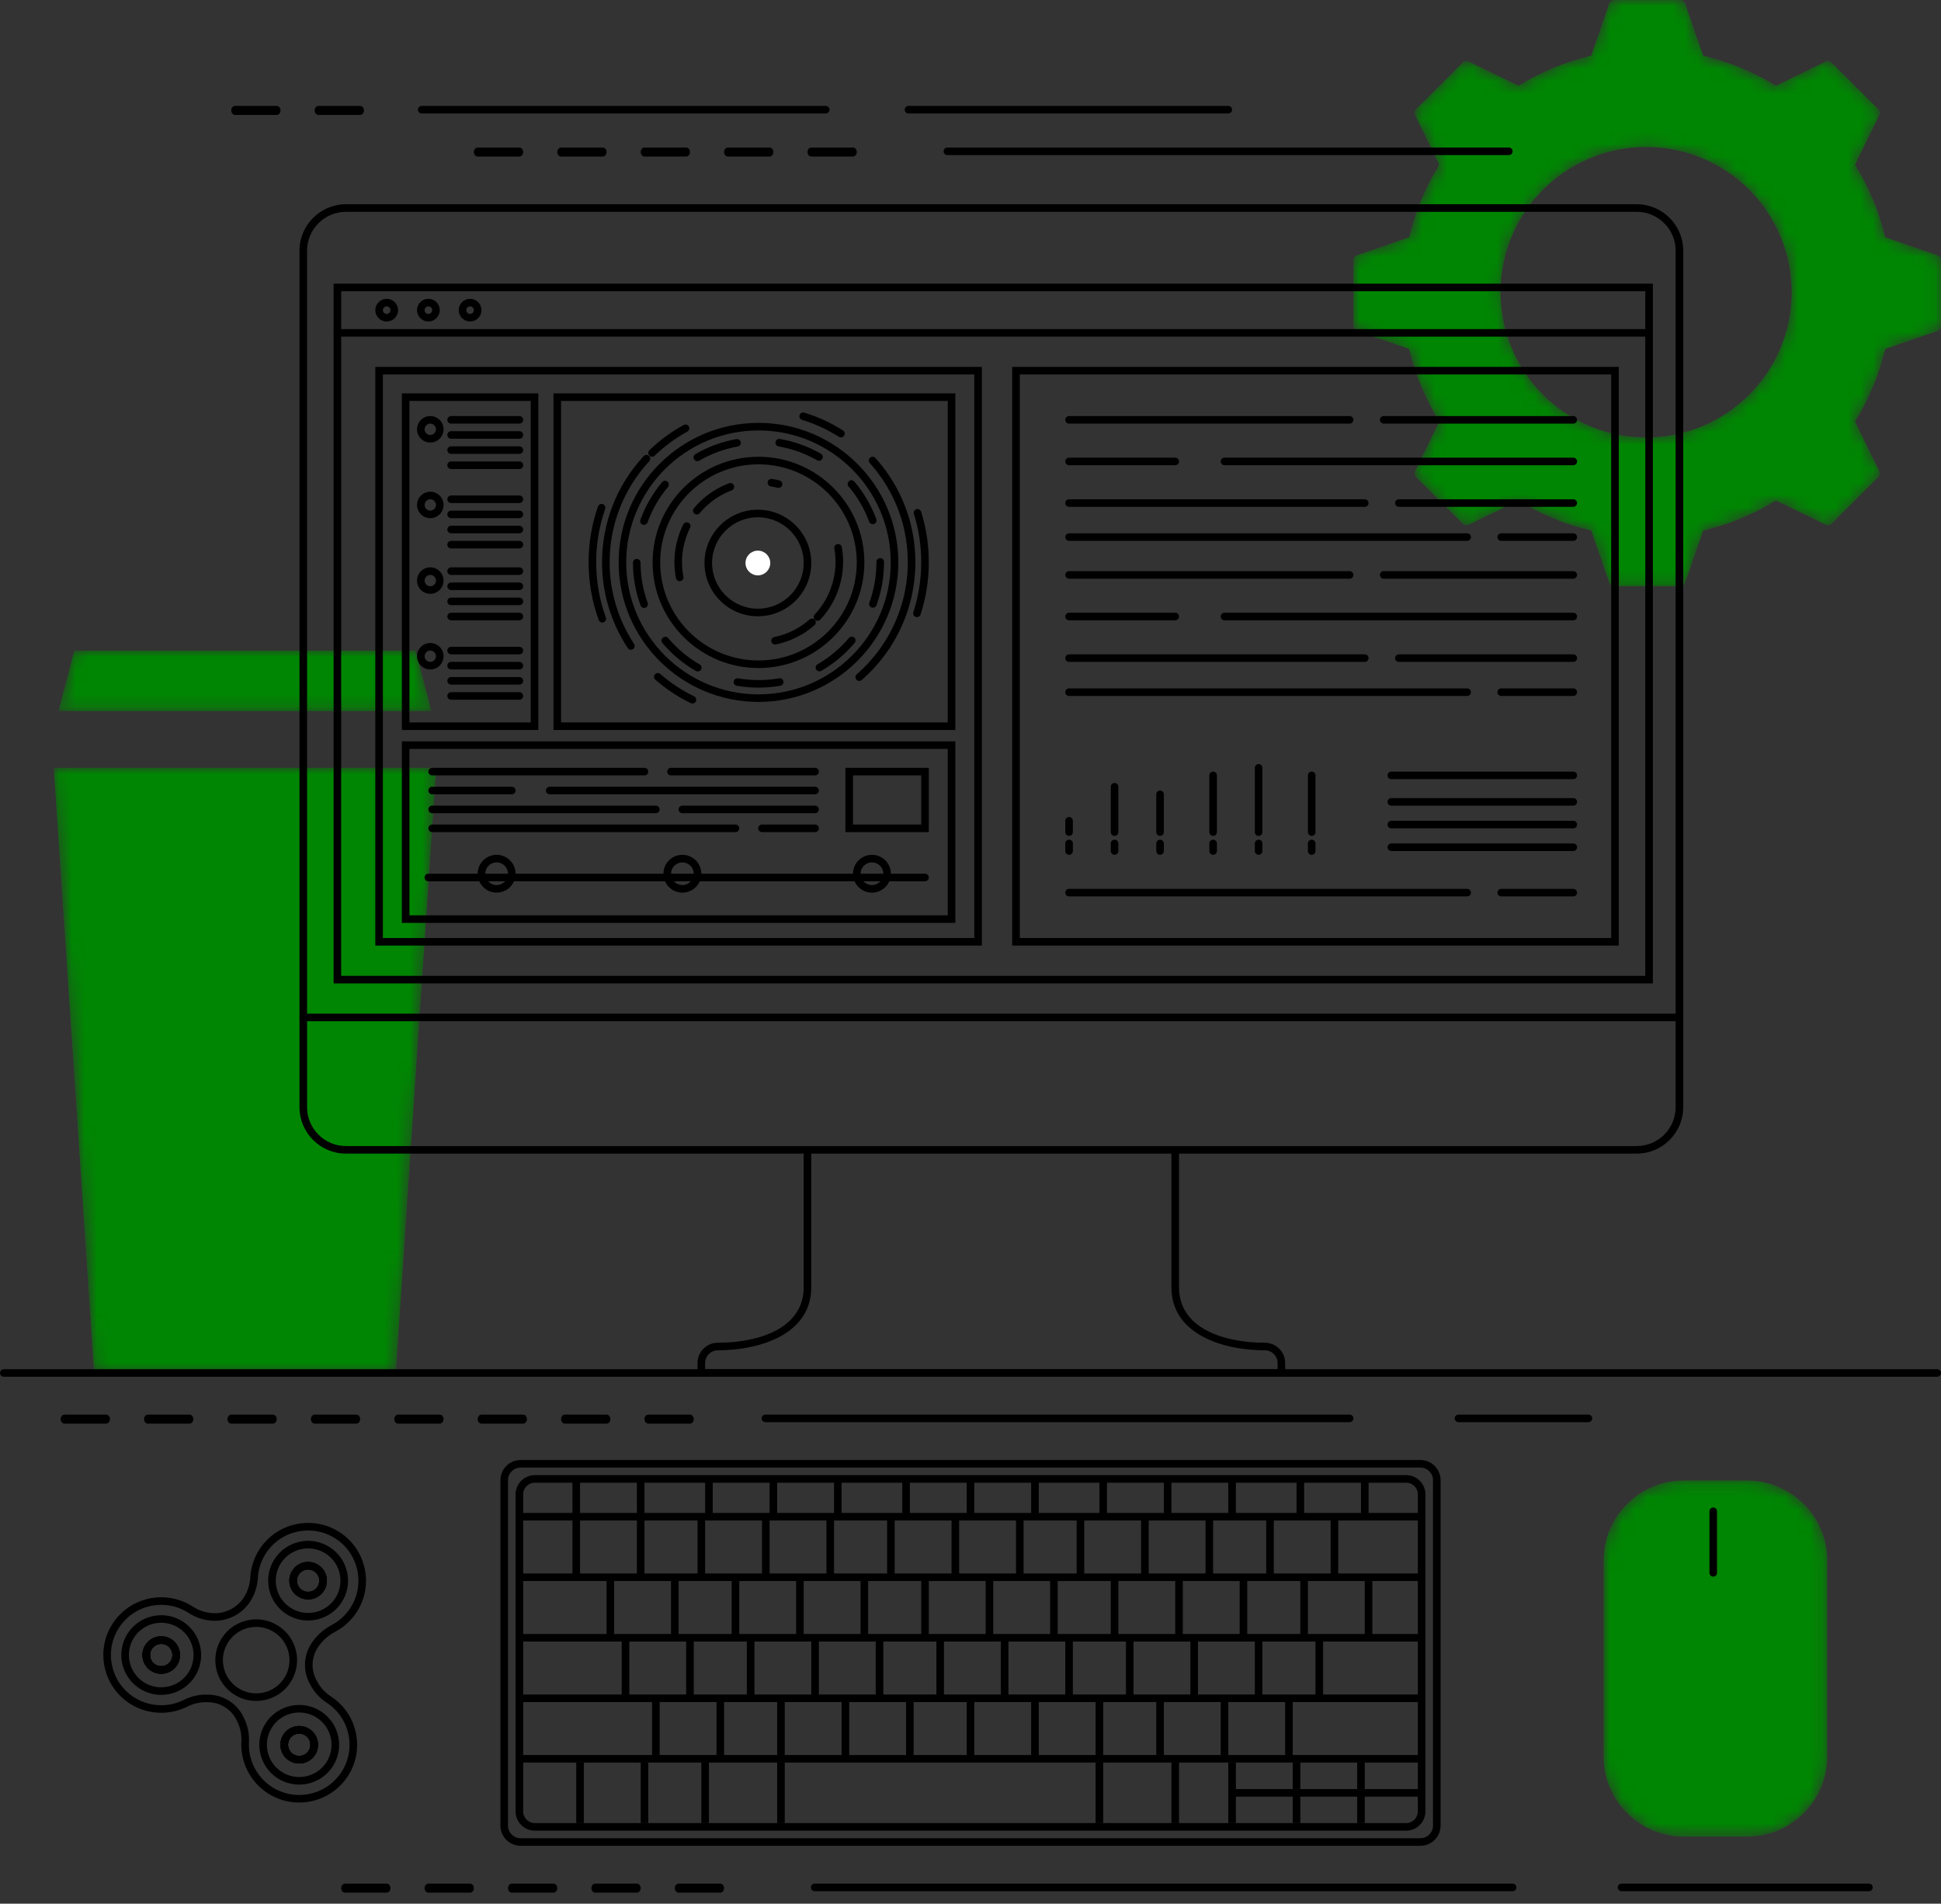 <?xml version="1.0" encoding="UTF-8"?>
<svg width="155px" height="152px" viewBox="0 0 155 152" version="1.1" xmlns="http://www.w3.org/2000/svg" xmlns:xlink="http://www.w3.org/1999/xlink">
    <rect x="0" y="0" width="155" height="152" fill="#333333" stroke="none"/>
    <title>reg_ill</title>
    <defs>
        <path d="M20.79,0 C20.634,0 20.495,0.099 20.444,0.246 L20.444,0.246 L18.993,4.445 C16.908,4.932 14.953,5.752 13.185,6.847 L13.185,6.847 L9.18,4.901 C9.04,4.832 8.871,4.86 8.761,4.971 L8.761,4.971 L4.983,8.74 C4.872,8.85 4.844,9.018 4.912,9.158 L4.912,9.158 L6.863,13.153 C5.766,14.917 4.944,16.867 4.456,18.947 L4.456,18.947 L0.247,20.395 C0.099,20.445 0,20.584 0,20.74 L0,20.74 L0,26.07 C0,26.226 0.099,26.365 0.247,26.415 L0.247,26.415 L4.456,27.863 C4.944,29.943 5.766,31.893 6.863,33.657 L6.863,33.657 L4.912,37.652 C4.844,37.792 4.872,37.96 4.983,38.07 L4.983,38.07 L8.761,41.839 C8.871,41.95 9.04,41.978 9.18,41.909 L9.18,41.909 L13.185,39.963 C14.953,41.058 16.908,41.878 18.993,42.365 L18.993,42.365 L20.444,46.564 C20.495,46.711 20.634,46.81 20.79,46.81 L20.79,46.81 L26.134,46.81 C26.29,46.81 26.429,46.711 26.48,46.564 L26.48,46.564 L27.931,42.365 C30.016,41.878 31.971,41.058 33.739,39.963 L33.739,39.963 L37.744,41.909 C37.884,41.978 38.052,41.95 38.163,41.839 L38.163,41.839 L41.941,38.07 C42.052,37.96 42.08,37.792 42.011,37.652 L42.011,37.652 L40.06,33.657 C41.157,31.893 41.98,29.943 42.468,27.863 L42.468,27.863 L46.677,26.415 C46.825,26.365 46.924,26.226 46.924,26.07 L46.924,26.07 L46.924,20.74 C46.924,20.584 46.825,20.445 46.677,20.395 L46.677,20.395 L42.468,18.947 C41.98,16.867 41.157,14.917 40.06,13.153 L40.06,13.153 L42.011,9.158 C42.08,9.018 42.052,8.85 41.941,8.74 L41.941,8.74 L38.163,4.971 C38.052,4.86 37.884,4.832 37.744,4.901 L37.744,4.901 L33.739,6.847 C31.971,5.752 30.016,4.932 27.931,4.445 L27.931,4.445 L26.48,0.246 C26.429,0.099 26.29,0 26.134,0 L26.134,0 L20.79,0 Z M11.754,23.332 C11.754,16.929 16.957,11.739 23.375,11.739 L23.375,11.739 C29.793,11.739 34.996,16.929 34.996,23.332 L34.996,23.332 C34.996,29.735 29.793,34.925 23.375,34.925 L23.375,34.925 C16.957,34.925 11.754,29.735 11.754,23.332 L11.754,23.332 Z" id="path-1"></path>
        <polygon id="path-3" points="0.053 0 3.28 48.32 27.367 48.32 30.595 0"></polygon>
        <polygon id="path-5" points="1.394 0 0.127 4.832 29.916 4.832 28.648 0"></polygon>
        <path d="M6.387,0.128 C2.874,0.128 0,2.996 0,6.5 L0,6.5 L0,22.19 C0,25.694 2.874,28.562 6.387,28.562 L6.387,28.562 L11.474,28.562 C14.987,28.562 17.861,25.694 17.861,22.19 L17.861,22.19 L17.861,6.5 C17.861,2.996 14.987,0.128 11.474,0.128 L11.474,0.128 L6.387,0.128 Z" id="path-7"></path>
        <path d="M0,1.208 C0,1.875 0.542,2.416 1.211,2.416 L1.211,2.416 C1.88,2.416 2.422,1.875 2.422,1.208 L2.422,1.208 C2.422,0.541 1.88,0 1.211,0 L1.211,0 C0.542,0 0,0.541 0,1.208" id="path-9"></path>
        <path d="M0,1.208 C0,1.875 0.542,2.416 1.211,2.416 L1.211,2.416 C1.88,2.416 2.422,1.875 2.422,1.208 L2.422,1.208 C2.422,0.541 1.88,0 1.211,0 L1.211,0 C0.542,0 0,0.541 0,1.208" id="path-11"></path>
        <path d="M0,1.208 C0,1.875 0.542,2.416 1.211,2.416 L1.211,2.416 C1.88,2.416 2.422,1.875 2.422,1.208 L2.422,1.208 C2.422,0.541 1.88,0 1.211,0 L1.211,0 C0.542,0 0,0.541 0,1.208" id="path-13"></path>
    </defs>
    <g id="Design" stroke="none" stroke-width="1" fill="none" fill-rule="evenodd">
        <g id="Megabahis_Aff_web" transform="translate(-247, -2054)">
            <g id="HDW" transform="translate(0, 1819)">
                <g id="steps" transform="translate(190, 235)">
                    <g id="reg" transform="translate(57, 0)">
                        <g id="Group-3" transform="translate(108.076, 0)">
                            <mask id="mask-2" fill="white">
                                <use xlink:href="#path-1"></use>
                            </mask>
                            <g id="Clip-2"></g>
                            <path d="M20.79,0 C20.634,0 20.495,0.099 20.444,0.246 L20.444,0.246 L18.993,4.445 C16.908,4.932 14.953,5.752 13.185,6.847 L13.185,6.847 L9.18,4.901 C9.04,4.832 8.871,4.86 8.761,4.971 L8.761,4.971 L4.983,8.74 C4.872,8.85 4.844,9.018 4.912,9.158 L4.912,9.158 L6.863,13.153 C5.766,14.917 4.944,16.867 4.456,18.947 L4.456,18.947 L0.247,20.395 C0.099,20.445 0,20.584 0,20.74 L0,20.74 L0,26.07 C0,26.226 0.099,26.365 0.247,26.415 L0.247,26.415 L4.456,27.863 C4.944,29.943 5.766,31.893 6.863,33.657 L6.863,33.657 L4.912,37.652 C4.844,37.792 4.872,37.96 4.983,38.07 L4.983,38.07 L8.761,41.839 C8.871,41.95 9.04,41.978 9.18,41.909 L9.18,41.909 L13.185,39.963 C14.953,41.058 16.908,41.878 18.993,42.365 L18.993,42.365 L20.444,46.564 C20.495,46.711 20.634,46.81 20.79,46.81 L20.79,46.81 L26.134,46.81 C26.29,46.81 26.429,46.711 26.48,46.564 L26.48,46.564 L27.931,42.365 C30.016,41.878 31.971,41.058 33.739,39.963 L33.739,39.963 L37.744,41.909 C37.884,41.978 38.052,41.95 38.163,41.839 L38.163,41.839 L41.941,38.07 C42.052,37.96 42.08,37.792 42.011,37.652 L42.011,37.652 L40.06,33.657 C41.157,31.893 41.98,29.943 42.468,27.863 L42.468,27.863 L46.677,26.415 C46.825,26.365 46.924,26.226 46.924,26.07 L46.924,26.07 L46.924,20.74 C46.924,20.584 46.825,20.445 46.677,20.395 L46.677,20.395 L42.468,18.947 C41.98,16.867 41.157,14.917 40.06,13.153 L40.06,13.153 L42.011,9.158 C42.08,9.018 42.052,8.85 41.941,8.74 L41.941,8.74 L38.163,4.971 C38.052,4.86 37.884,4.832 37.744,4.901 L37.744,4.901 L33.739,6.847 C31.971,5.752 30.016,4.932 27.931,4.445 L27.931,4.445 L26.48,0.246 C26.429,0.099 26.29,0 26.134,0 L26.134,0 L20.79,0 Z M11.754,23.332 C11.754,16.929 16.957,11.739 23.375,11.739 L23.375,11.739 C29.793,11.739 34.996,16.929 34.996,23.332 L34.996,23.332 C34.996,29.735 29.793,34.925 23.375,34.925 L23.375,34.925 C16.957,34.925 11.754,29.735 11.754,23.332 L11.754,23.332 Z" id="Fill-1" fill="#008602" mask="url(#mask-2)"></path>
                        </g>
                        <g id="Group-6" transform="translate(4.238, 61.306)">
                            <mask id="mask-4" fill="white">
                                <use xlink:href="#path-3"></use>
                            </mask>
                            <g id="Clip-5"></g>
                            <polygon id="Fill-4" fill="#008602" mask="url(#mask-4)" points="0.053 0 3.28 48.32 27.367 48.32 30.595 0"></polygon>
                        </g>
                        <polygon id="Fill-7" points="2.725 60.098 36.328 60.098 36.328 57.984 2.725 57.984"></polygon>
                        <g id="Group-11" transform="translate(4.541, 51.944)">
                            <mask id="mask-6" fill="white">
                                <use xlink:href="#path-5"></use>
                            </mask>
                            <g id="Clip-10"></g>
                            <polygon id="Fill-9" fill="#008602" mask="url(#mask-6)" points="1.394 0 0.127 4.832 29.916 4.832 28.648 0"></polygon>
                        </g>
                        <path d="M154.697,109.928 L0.303,109.928 C0.136,109.928 0,109.793 0,109.626 C0,109.459 0.136,109.324 0.303,109.324 L154.697,109.324 C154.864,109.324 155,109.459 155,109.626 C155,109.793 154.864,109.928 154.697,109.928" id="Fill-12" fill="#000000"></path>
                        <g id="Group-16" transform="translate(128.057, 118.082)">
                            <mask id="mask-8" fill="white">
                                <use xlink:href="#path-7"></use>
                            </mask>
                            <g id="Clip-15"></g>
                            <path d="M6.387,0.128 C2.874,0.128 0,2.996 0,6.5 L0,6.5 L0,22.19 C0,25.694 2.874,28.562 6.387,28.562 L6.387,28.562 L11.474,28.562 C14.987,28.562 17.861,25.694 17.861,22.19 L17.861,22.19 L17.861,6.5 C17.861,2.996 14.987,0.128 11.474,0.128 L11.474,0.128 L6.387,0.128 Z" id="Fill-14" fill="#008602" mask="url(#mask-8)"></path>
                        </g>
                        <g id="Group-108" transform="translate(23.791, 15.819)">
                            <path d="M113.021,110.065 C112.854,110.065 112.718,109.93 112.718,109.763 L112.718,104.848 C112.718,104.682 112.854,104.546 113.021,104.546 C113.188,104.546 113.323,104.682 113.323,104.848 L113.323,109.763 C113.323,109.93 113.188,110.065 113.021,110.065" id="Fill-17" fill="#000000"></path>
                            <path d="M78.836,94.109 L31.912,94.109 L31.912,93.001 C31.912,92.114 32.642,91.392 33.539,91.391 C36.85,91.388 40.389,90.223 40.389,86.961 L40.389,76.291 C40.389,76.124 40.525,75.989 40.692,75.989 C40.859,75.989 40.994,76.124 40.994,76.291 L40.994,86.961 C40.994,90.672 36.978,91.992 33.539,91.995 C32.976,91.996 32.518,92.447 32.518,93.001 L32.518,93.505 L78.231,93.505 L78.231,93.001 C78.231,92.447 77.772,91.996 77.209,91.995 C73.77,91.992 69.754,90.672 69.754,86.961 L69.754,76.291 C69.754,76.124 69.89,75.989 70.057,75.989 C70.224,75.989 70.36,76.124 70.36,76.291 L70.36,86.961 C70.36,90.223 73.898,91.388 77.21,91.391 C78.107,91.392 78.836,92.114 78.836,93.001 L78.836,94.109 Z" id="Fill-19" fill="#000000"></path>
                            <path d="M3.839,1.093 C2.125,1.093 0.731,2.484 0.731,4.193 L0.731,72.587 C0.731,74.296 2.125,75.687 3.839,75.687 L106.91,75.687 C108.624,75.687 110.018,74.296 110.018,72.587 L110.018,4.193 C110.018,2.484 108.624,1.093 106.91,1.093 L3.839,1.093 Z M106.91,76.291 L3.839,76.291 C1.791,76.291 0.125,74.629 0.125,72.587 L0.125,4.193 C0.125,2.151 1.791,0.489 3.839,0.489 L106.91,0.489 C108.958,0.489 110.623,2.151 110.623,4.193 L110.623,72.587 C110.623,74.629 108.958,76.291 106.91,76.291 L106.91,76.291 Z" id="Fill-21" fill="#000000"></path>
                            <path d="M110.321,65.721 L0.428,65.721 C0.261,65.721 0.125,65.586 0.125,65.419 C0.125,65.252 0.261,65.117 0.428,65.117 L110.321,65.117 C110.488,65.117 110.623,65.252 110.623,65.419 C110.623,65.586 110.488,65.721 110.321,65.721" id="Fill-23" fill="#000000"></path>
                            <path d="M3.455,62.097 L107.596,62.097 L107.596,7.435 L3.455,7.435 L3.455,62.097 Z M2.85,62.701 L108.201,62.701 L108.201,6.831 L2.85,6.831 L2.85,62.701 Z" id="Fill-25" fill="#000000"></path>
                            <path d="M107.747,11.059 L3.153,11.059 C2.986,11.059 2.85,10.924 2.85,10.757 C2.85,10.59 2.986,10.455 3.153,10.455 L107.747,10.455 C107.914,10.455 108.05,10.59 108.05,10.757 C108.05,10.924 107.914,11.059 107.747,11.059" id="Fill-27" fill="#000000"></path>
                            <path d="M57.645,59.077 L104.871,59.077 L104.871,14.079 L57.645,14.079 L57.645,59.077 Z M57.039,59.681 L105.477,59.681 L105.477,13.475 L57.039,13.475 L57.039,59.681 Z" id="Fill-28" fill="#000000"></path>
                            <path d="M83.983,18.005 L61.58,18.005 C61.413,18.005 61.278,17.87 61.278,17.703 C61.278,17.536 61.413,17.401 61.58,17.401 L83.983,17.401 C84.15,17.401 84.285,17.536 84.285,17.703 C84.285,17.87 84.15,18.005 83.983,18.005" id="Fill-29" fill="#000000"></path>
                            <path d="M101.844,18.005 L86.707,18.005 C86.54,18.005 86.405,17.87 86.405,17.703 C86.405,17.536 86.54,17.401 86.707,17.401 L101.844,17.401 C102.011,17.401 102.147,17.536 102.147,17.703 C102.147,17.87 102.011,18.005 101.844,18.005" id="Fill-30" fill="#000000"></path>
                            <path d="M70.057,21.327 L61.58,21.327 C61.413,21.327 61.278,21.192 61.278,21.025 C61.278,20.858 61.413,20.723 61.58,20.723 L70.057,20.723 C70.224,20.723 70.36,20.858 70.36,21.025 C70.36,21.192 70.224,21.327 70.057,21.327" id="Fill-31" fill="#000000"></path>
                            <path d="M101.844,21.327 L73.993,21.327 C73.825,21.327 73.69,21.192 73.69,21.025 C73.69,20.858 73.825,20.723 73.993,20.723 L101.844,20.723 C102.011,20.723 102.147,20.858 102.147,21.025 C102.147,21.192 102.011,21.327 101.844,21.327" id="Fill-32" fill="#000000"></path>
                            <path d="M85.194,24.649 L61.58,24.649 C61.413,24.649 61.278,24.514 61.278,24.347 C61.278,24.18 61.413,24.045 61.58,24.045 L85.194,24.045 C85.361,24.045 85.496,24.18 85.496,24.347 C85.496,24.514 85.361,24.649 85.194,24.649" id="Fill-33" fill="#000000"></path>
                            <path d="M101.844,24.649 L87.918,24.649 C87.751,24.649 87.616,24.514 87.616,24.347 C87.616,24.18 87.751,24.045 87.918,24.045 L101.844,24.045 C102.011,24.045 102.147,24.18 102.147,24.347 C102.147,24.514 102.011,24.649 101.844,24.649" id="Fill-34" fill="#000000"></path>
                            <path d="M93.368,27.367 L61.58,27.367 C61.413,27.367 61.278,27.232 61.278,27.065 C61.278,26.898 61.413,26.763 61.58,26.763 L93.368,26.763 C93.535,26.763 93.67,26.898 93.67,27.065 C93.67,27.232 93.535,27.367 93.368,27.367" id="Fill-35" fill="#000000"></path>
                            <path d="M101.844,27.367 L96.092,27.367 C95.925,27.367 95.789,27.232 95.789,27.065 C95.789,26.898 95.925,26.763 96.092,26.763 L101.844,26.763 C102.011,26.763 102.147,26.898 102.147,27.065 C102.147,27.232 102.011,27.367 101.844,27.367" id="Fill-36" fill="#000000"></path>
                            <path d="M83.983,30.387 L61.58,30.387 C61.413,30.387 61.278,30.252 61.278,30.085 C61.278,29.918 61.413,29.783 61.58,29.783 L83.983,29.783 C84.15,29.783 84.285,29.918 84.285,30.085 C84.285,30.252 84.15,30.387 83.983,30.387" id="Fill-37" fill="#000000"></path>
                            <path d="M101.844,30.387 L86.707,30.387 C86.54,30.387 86.405,30.252 86.405,30.085 C86.405,29.918 86.54,29.783 86.707,29.783 L101.844,29.783 C102.011,29.783 102.147,29.918 102.147,30.085 C102.147,30.252 102.011,30.387 101.844,30.387" id="Fill-38" fill="#000000"></path>
                            <path d="M70.057,33.709 L61.58,33.709 C61.413,33.709 61.278,33.574 61.278,33.407 C61.278,33.24 61.413,33.105 61.58,33.105 L70.057,33.105 C70.224,33.105 70.36,33.24 70.36,33.407 C70.36,33.574 70.224,33.709 70.057,33.709" id="Fill-39" fill="#000000"></path>
                            <path d="M101.844,33.709 L73.993,33.709 C73.825,33.709 73.69,33.574 73.69,33.407 C73.69,33.24 73.825,33.105 73.993,33.105 L101.844,33.105 C102.011,33.105 102.147,33.24 102.147,33.407 C102.147,33.574 102.011,33.709 101.844,33.709" id="Fill-40" fill="#000000"></path>
                            <path d="M85.194,37.031 L61.58,37.031 C61.413,37.031 61.278,36.896 61.278,36.729 C61.278,36.562 61.413,36.427 61.58,36.427 L85.194,36.427 C85.361,36.427 85.496,36.562 85.496,36.729 C85.496,36.896 85.361,37.031 85.194,37.031" id="Fill-41" fill="#000000"></path>
                            <path d="M101.844,37.031 L87.918,37.031 C87.751,37.031 87.616,36.896 87.616,36.729 C87.616,36.562 87.751,36.427 87.918,36.427 L101.844,36.427 C102.011,36.427 102.147,36.562 102.147,36.729 C102.147,36.896 102.011,37.031 101.844,37.031" id="Fill-42" fill="#000000"></path>
                            <path d="M93.368,39.749 L61.58,39.749 C61.413,39.749 61.278,39.614 61.278,39.447 C61.278,39.28 61.413,39.145 61.58,39.145 L93.368,39.145 C93.535,39.145 93.67,39.28 93.67,39.447 C93.67,39.614 93.535,39.749 93.368,39.749" id="Fill-43" fill="#000000"></path>
                            <path d="M101.844,39.749 L96.092,39.749 C95.925,39.749 95.789,39.614 95.789,39.447 C95.789,39.28 95.925,39.145 96.092,39.145 L101.844,39.145 C102.011,39.145 102.147,39.28 102.147,39.447 C102.147,39.614 102.011,39.749 101.844,39.749" id="Fill-44" fill="#000000"></path>
                            <path d="M101.844,46.393 L87.313,46.393 C87.146,46.393 87.01,46.258 87.01,46.091 C87.01,45.924 87.146,45.789 87.313,45.789 L101.844,45.789 C102.011,45.789 102.147,45.924 102.147,46.091 C102.147,46.258 102.011,46.393 101.844,46.393" id="Fill-45" fill="#000000"></path>
                            <path d="M101.844,48.507 L87.313,48.507 C87.146,48.507 87.01,48.372 87.01,48.205 C87.01,48.038 87.146,47.903 87.313,47.903 L101.844,47.903 C102.011,47.903 102.147,48.038 102.147,48.205 C102.147,48.372 102.011,48.507 101.844,48.507" id="Fill-46" fill="#000000"></path>
                            <path d="M101.844,50.319 L87.313,50.319 C87.146,50.319 87.01,50.184 87.01,50.017 C87.01,49.85 87.146,49.715 87.313,49.715 L101.844,49.715 C102.011,49.715 102.147,49.85 102.147,50.017 C102.147,50.184 102.011,50.319 101.844,50.319" id="Fill-47" fill="#000000"></path>
                            <path d="M101.844,52.131 L87.313,52.131 C87.146,52.131 87.01,51.996 87.01,51.829 C87.01,51.662 87.146,51.527 87.313,51.527 L101.844,51.527 C102.011,51.527 102.147,51.662 102.147,51.829 C102.147,51.996 102.011,52.131 101.844,52.131" id="Fill-48" fill="#000000"></path>
                            <path d="M61.58,50.923 C61.413,50.923 61.278,50.788 61.278,50.621 L61.278,49.715 C61.278,49.548 61.413,49.413 61.58,49.413 C61.748,49.413 61.883,49.548 61.883,49.715 L61.883,50.621 C61.883,50.788 61.748,50.923 61.58,50.923" id="Fill-49" fill="#000000"></path>
                            <path d="M65.213,50.923 C65.046,50.923 64.91,50.788 64.91,50.621 L64.91,46.997 C64.91,46.83 65.046,46.695 65.213,46.695 C65.38,46.695 65.516,46.83 65.516,46.997 L65.516,50.621 C65.516,50.788 65.38,50.923 65.213,50.923" id="Fill-50" fill="#000000"></path>
                            <path d="M68.846,50.923 C68.679,50.923 68.543,50.788 68.543,50.621 L68.543,47.601 C68.543,47.434 68.679,47.299 68.846,47.299 C69.013,47.299 69.149,47.434 69.149,47.601 L69.149,50.621 C69.149,50.788 69.013,50.923 68.846,50.923" id="Fill-51" fill="#000000"></path>
                            <path d="M73.084,50.923 C72.917,50.923 72.782,50.788 72.782,50.621 L72.782,46.091 C72.782,45.924 72.917,45.789 73.084,45.789 C73.251,45.789 73.387,45.924 73.387,46.091 L73.387,50.621 C73.387,50.788 73.251,50.923 73.084,50.923" id="Fill-52" fill="#000000"></path>
                            <path d="M76.717,50.923 C76.55,50.923 76.414,50.788 76.414,50.621 L76.414,45.487 C76.414,45.32 76.55,45.185 76.717,45.185 C76.884,45.185 77.02,45.32 77.02,45.487 L77.02,50.621 C77.02,50.788 76.884,50.923 76.717,50.923" id="Fill-53" fill="#000000"></path>
                            <path d="M80.955,50.923 C80.788,50.923 80.653,50.788 80.653,50.621 L80.653,46.091 C80.653,45.924 80.788,45.789 80.955,45.789 C81.123,45.789 81.258,45.924 81.258,46.091 L81.258,50.621 C81.258,50.788 81.123,50.923 80.955,50.923" id="Fill-54" fill="#000000"></path>
                            <path d="M61.58,52.433 C61.413,52.433 61.278,52.298 61.278,52.131 L61.278,51.527 C61.278,51.36 61.413,51.225 61.58,51.225 C61.748,51.225 61.883,51.36 61.883,51.527 L61.883,52.131 C61.883,52.298 61.748,52.433 61.58,52.433" id="Fill-55" fill="#000000"></path>
                            <path d="M65.213,52.433 C65.046,52.433 64.91,52.298 64.91,52.131 L64.91,51.527 C64.91,51.36 65.046,51.225 65.213,51.225 C65.38,51.225 65.516,51.36 65.516,51.527 L65.516,52.131 C65.516,52.298 65.38,52.433 65.213,52.433" id="Fill-56" fill="#000000"></path>
                            <path d="M68.846,52.433 C68.679,52.433 68.543,52.298 68.543,52.131 L68.543,51.527 C68.543,51.36 68.679,51.225 68.846,51.225 C69.013,51.225 69.149,51.36 69.149,51.527 L69.149,52.131 C69.149,52.298 69.013,52.433 68.846,52.433" id="Fill-57" fill="#000000"></path>
                            <path d="M73.084,52.433 C72.917,52.433 72.782,52.298 72.782,52.131 L72.782,51.527 C72.782,51.36 72.917,51.225 73.084,51.225 C73.251,51.225 73.387,51.36 73.387,51.527 L73.387,52.131 C73.387,52.298 73.251,52.433 73.084,52.433" id="Fill-58" fill="#000000"></path>
                            <path d="M76.717,52.433 C76.55,52.433 76.414,52.298 76.414,52.131 L76.414,51.527 C76.414,51.36 76.55,51.225 76.717,51.225 C76.884,51.225 77.02,51.36 77.02,51.527 L77.02,52.131 C77.02,52.298 76.884,52.433 76.717,52.433" id="Fill-59" fill="#000000"></path>
                            <path d="M80.955,52.433 C80.788,52.433 80.653,52.298 80.653,52.131 L80.653,51.527 C80.653,51.36 80.788,51.225 80.955,51.225 C81.123,51.225 81.258,51.36 81.258,51.527 L81.258,52.131 C81.258,52.298 81.123,52.433 80.955,52.433" id="Fill-60" fill="#000000"></path>
                            <path d="M93.368,55.755 L61.58,55.755 C61.413,55.755 61.278,55.62 61.278,55.453 C61.278,55.286 61.413,55.151 61.58,55.151 L93.368,55.151 C93.535,55.151 93.67,55.286 93.67,55.453 C93.67,55.62 93.535,55.755 93.368,55.755" id="Fill-61" fill="#000000"></path>
                            <path d="M101.844,55.755 L96.092,55.755 C95.925,55.755 95.789,55.62 95.789,55.453 C95.789,55.286 95.925,55.151 96.092,55.151 L101.844,55.151 C102.011,55.151 102.147,55.286 102.147,55.453 C102.147,55.62 102.011,55.755 101.844,55.755" id="Fill-62" fill="#000000"></path>
                            <path d="M6.785,59.077 L54.012,59.077 L54.012,14.079 L6.785,14.079 L6.785,59.077 Z M6.18,59.681 L54.618,59.681 L54.618,13.475 L6.18,13.475 L6.18,59.681 Z" id="Fill-63" fill="#000000"></path>
                            <path d="M7.088,8.643 C6.921,8.643 6.785,8.778 6.785,8.945 C6.785,9.112 6.921,9.247 7.088,9.247 C7.255,9.247 7.391,9.112 7.391,8.945 C7.391,8.778 7.255,8.643 7.088,8.643 M7.088,9.851 C6.587,9.851 6.18,9.445 6.18,8.945 C6.18,8.446 6.587,8.039 7.088,8.039 C7.589,8.039 7.996,8.446 7.996,8.945 C7.996,9.445 7.589,9.851 7.088,9.851" id="Fill-64" fill="#000000"></path>
                            <path d="M10.418,8.643 C10.251,8.643 10.116,8.778 10.116,8.945 C10.116,9.112 10.251,9.247 10.418,9.247 C10.585,9.247 10.721,9.112 10.721,8.945 C10.721,8.778 10.585,8.643 10.418,8.643 M10.418,9.851 C9.918,9.851 9.51,9.445 9.51,8.945 C9.51,8.446 9.918,8.039 10.418,8.039 C10.919,8.039 11.326,8.446 11.326,8.945 C11.326,9.445 10.919,9.851 10.418,9.851" id="Fill-65" fill="#000000"></path>
                            <path d="M13.748,8.643 C13.582,8.643 13.446,8.778 13.446,8.945 C13.446,9.112 13.582,9.247 13.748,9.247 C13.915,9.247 14.051,9.112 14.051,8.945 C14.051,8.778 13.915,8.643 13.748,8.643 M13.748,9.851 C13.248,9.851 12.84,9.445 12.84,8.945 C12.84,8.446 13.248,8.039 13.748,8.039 C14.249,8.039 14.657,8.446 14.657,8.945 C14.657,9.445 14.249,9.851 13.748,9.851" id="Fill-66" fill="#000000"></path>
                            <path d="M44.824,38.548 C44.74,38.548 44.656,38.513 44.596,38.445 C44.486,38.32 44.499,38.129 44.625,38.019 C45.442,37.307 46.158,36.488 46.753,35.585 C46.845,35.445 47.032,35.406 47.172,35.498 C47.312,35.589 47.351,35.777 47.259,35.916 C46.634,36.865 45.882,37.725 45.024,38.474 C44.966,38.524 44.895,38.548 44.824,38.548" id="Fill-67" fill="#000000"></path>
                            <path d="M47.006,36.052 C46.949,36.052 46.891,36.036 46.84,36.002 C46.7,35.911 46.661,35.724 46.753,35.584 C48.027,33.649 48.701,31.398 48.701,29.072 C48.701,26.57 47.93,24.178 46.472,22.153 C46.375,22.017 46.406,21.828 46.541,21.731 C46.678,21.633 46.867,21.665 46.964,21.801 C48.496,23.928 49.306,26.443 49.306,29.072 C49.306,31.516 48.598,33.882 47.259,35.916 C47.201,36.005 47.104,36.052 47.006,36.052" id="Fill-68" fill="#000000"></path>
                            <path d="M43.362,19.106 C43.306,19.106 43.249,19.09 43.199,19.059 C42.284,18.475 41.295,18.02 40.259,17.706 C40.1,17.658 40.009,17.489 40.058,17.33 C40.106,17.17 40.276,17.081 40.435,17.129 C41.524,17.458 42.563,17.936 43.525,18.549 C43.666,18.639 43.707,18.826 43.617,18.967 C43.559,19.057 43.462,19.106 43.362,19.106 M46.718,22.279 C46.624,22.279 46.531,22.235 46.472,22.153 C46.222,21.806 45.951,21.469 45.666,21.151 C45.554,21.026 45.565,20.836 45.689,20.724 C45.814,20.613 46.005,20.624 46.117,20.748 C46.416,21.082 46.702,21.436 46.964,21.8 C47.061,21.935 47.031,22.124 46.895,22.222 C46.841,22.26 46.78,22.279 46.718,22.279" id="Fill-69" fill="#000000"></path>
                            <path d="M28.281,20.647 C28.203,20.647 28.124,20.616 28.065,20.555 C27.948,20.436 27.951,20.245 28.07,20.128 C28.888,19.334 29.809,18.656 30.807,18.112 C30.954,18.033 31.138,18.087 31.218,18.233 C31.298,18.379 31.244,18.563 31.097,18.643 C30.147,19.16 29.271,19.805 28.493,20.561 C28.434,20.619 28.357,20.647 28.281,20.647" id="Fill-70" fill="#000000"></path>
                            <path d="M26.593,36.063 C26.494,36.063 26.398,36.015 26.34,35.927 C24.996,33.891 24.285,31.52 24.285,29.072 C24.285,25.92 25.466,22.91 27.611,20.599 C27.724,20.476 27.916,20.469 28.039,20.582 C28.162,20.695 28.169,20.886 28.055,21.009 C26.015,23.209 24.891,26.073 24.891,29.072 C24.891,31.402 25.567,33.657 26.845,35.594 C26.937,35.734 26.899,35.921 26.759,36.013 C26.708,36.046 26.65,36.063 26.593,36.063" id="Fill-71" fill="#000000"></path>
                            <path d="M31.507,40.353 C31.462,40.353 31.418,40.344 31.375,40.323 C30.35,39.831 29.396,39.2 28.539,38.448 C28.414,38.339 28.402,38.148 28.512,38.023 C28.622,37.897 28.813,37.885 28.939,37.995 C29.754,38.71 30.662,39.31 31.638,39.779 C31.789,39.851 31.852,40.032 31.779,40.182 C31.727,40.29 31.619,40.353 31.507,40.353" id="Fill-72" fill="#000000"></path>
                            <path d="M49.434,33.458 C49.403,33.458 49.371,33.453 49.34,33.443 C49.181,33.391 49.094,33.221 49.146,33.063 C49.562,31.778 49.774,30.435 49.774,29.072 C49.774,27.755 49.577,26.457 49.188,25.213 C49.138,25.054 49.227,24.885 49.386,24.835 C49.546,24.786 49.716,24.874 49.765,25.033 C50.173,26.336 50.379,27.695 50.379,29.072 C50.379,30.499 50.158,31.904 49.722,33.249 C49.68,33.376 49.561,33.458 49.434,33.458" id="Fill-73" fill="#000000"></path>
                            <path d="M24.305,33.886 C24.181,33.886 24.065,33.809 24.02,33.687 C23.484,32.209 23.212,30.657 23.212,29.072 C23.212,27.547 23.464,26.05 23.962,24.622 C24.016,24.465 24.19,24.38 24.347,24.436 C24.505,24.491 24.589,24.663 24.533,24.82 C24.058,26.184 23.817,27.614 23.817,29.072 C23.817,30.586 24.077,32.07 24.589,33.48 C24.646,33.638 24.565,33.811 24.408,33.868 C24.374,33.88 24.339,33.886 24.305,33.886" id="Fill-74" fill="#000000"></path>
                            <path d="M38.104,35.643 C37.963,35.643 37.837,35.544 37.808,35.402 C37.774,35.238 37.88,35.079 38.043,35.045 C39.083,34.832 40.054,34.349 40.851,33.648 C40.976,33.537 41.167,33.549 41.278,33.674 C41.388,33.8 41.376,33.99 41.251,34.101 C40.375,34.871 39.308,35.402 38.166,35.636 C38.145,35.641 38.124,35.643 38.104,35.643" id="Fill-75" fill="#000000"></path>
                            <path d="M41.491,33.751 C41.417,33.751 41.342,33.724 41.284,33.669 C41.162,33.555 41.156,33.364 41.27,33.242 C42.59,31.841 43.175,29.872 42.835,27.975 C42.806,27.811 42.916,27.654 43.08,27.624 C43.247,27.595 43.402,27.705 43.432,27.868 C43.805,29.953 43.162,32.117 41.712,33.656 C41.652,33.719 41.572,33.751 41.491,33.751" id="Fill-76" fill="#000000"></path>
                            <path d="M38.384,23.137 C38.36,23.137 38.335,23.134 38.31,23.128 C38.128,23.083 37.944,23.045 37.762,23.017 C37.597,22.99 37.485,22.836 37.511,22.671 C37.537,22.506 37.691,22.394 37.857,22.42 C38.056,22.451 38.258,22.493 38.457,22.542 C38.62,22.583 38.718,22.747 38.677,22.908 C38.643,23.046 38.52,23.137 38.384,23.137 M31.852,25.259 C31.784,25.259 31.715,25.236 31.659,25.189 C31.53,25.082 31.512,24.892 31.619,24.764 C31.752,24.605 31.893,24.451 32.039,24.305 C32.724,23.622 33.527,23.105 34.427,22.767 C34.582,22.708 34.758,22.787 34.817,22.943 C34.875,23.099 34.796,23.273 34.64,23.332 C33.821,23.639 33.091,24.111 32.467,24.732 C32.334,24.865 32.205,25.006 32.085,25.15 C32.025,25.222 31.939,25.259 31.852,25.259" id="Fill-77" fill="#000000"></path>
                            <path d="M30.487,30.587 C30.345,30.587 30.218,30.487 30.19,30.342 C29.908,28.893 30.115,27.37 30.774,26.055 C30.848,25.905 31.03,25.845 31.18,25.919 C31.33,25.993 31.39,26.175 31.315,26.324 C30.716,27.521 30.528,28.908 30.784,30.228 C30.817,30.391 30.709,30.55 30.545,30.581 C30.526,30.585 30.506,30.587 30.487,30.587" id="Fill-78" fill="#000000"></path>
                            <path d="M36.73,25.483 C34.713,25.483 33.072,27.121 33.072,29.133 C33.072,31.146 34.713,32.783 36.73,32.783 C38.748,32.783 40.389,31.146 40.389,29.133 C40.389,27.121 38.748,25.483 36.73,25.483 M36.73,33.387 C34.379,33.387 32.466,31.479 32.466,29.133 C32.466,26.787 34.379,24.879 36.73,24.879 C39.082,24.879 40.994,26.787 40.994,29.133 C40.994,31.479 39.082,33.387 36.73,33.387" id="Fill-79" fill="#000000"></path>
                            <path d="M36.778,18.549 C30.954,18.549 26.216,23.276 26.216,29.085 C26.216,34.895 30.954,39.622 36.778,39.622 C42.602,39.622 47.34,34.895 47.34,29.085 C47.34,23.276 42.602,18.549 36.778,18.549 M36.778,40.226 C30.62,40.226 25.611,35.228 25.611,29.085 C25.611,22.943 30.62,17.945 36.778,17.945 C42.936,17.945 47.945,22.943 47.945,29.085 C47.945,35.228 42.936,40.226 36.778,40.226" id="Fill-80" fill="#000000"></path>
                            <path d="M41.611,20.972 C41.56,20.972 41.508,20.959 41.461,20.932 C40.505,20.385 39.471,20.013 38.385,19.827 C38.221,19.798 38.11,19.642 38.138,19.478 C38.166,19.313 38.323,19.203 38.488,19.231 C39.644,19.43 40.745,19.825 41.762,20.408 C41.907,20.492 41.957,20.676 41.874,20.82 C41.818,20.918 41.716,20.972 41.611,20.972 M31.895,21.001 C31.791,21.001 31.689,20.947 31.633,20.851 C31.549,20.706 31.598,20.521 31.743,20.438 C32.756,19.849 33.856,19.446 35.009,19.242 C35.173,19.213 35.331,19.322 35.36,19.486 C35.39,19.65 35.28,19.807 35.115,19.836 C34.032,20.029 32.999,20.407 32.047,20.96 C31.999,20.988 31.947,21.001 31.895,21.001 M45.902,26.036 C45.779,26.036 45.663,25.96 45.618,25.838 C45.238,24.81 44.685,23.862 43.972,23.021 C43.864,22.894 43.88,22.704 44.007,22.596 C44.135,22.489 44.326,22.504 44.434,22.632 C45.193,23.526 45.782,24.535 46.187,25.629 C46.244,25.786 46.164,25.96 46.007,26.017 C45.973,26.03 45.937,26.036 45.902,26.036 M27.634,26.089 C27.6,26.089 27.565,26.084 27.531,26.072 C27.373,26.015 27.292,25.842 27.349,25.685 C27.747,24.588 28.33,23.575 29.084,22.676 C29.191,22.548 29.382,22.531 29.51,22.638 C29.639,22.744 29.656,22.935 29.549,23.063 C28.84,23.909 28.292,24.86 27.918,25.89 C27.874,26.013 27.758,26.089 27.634,26.089 M45.916,32.704 C45.881,32.704 45.846,32.698 45.812,32.685 C45.655,32.629 45.574,32.455 45.631,32.299 C46.006,31.271 46.196,30.19 46.196,29.086 L46.196,29.046 C46.196,28.88 46.332,28.744 46.499,28.744 C46.666,28.744 46.802,28.88 46.802,29.046 L46.802,29.086 C46.802,30.261 46.599,31.411 46.2,32.505 C46.155,32.628 46.039,32.704 45.916,32.704 M27.647,32.721 C27.523,32.721 27.408,32.645 27.363,32.523 C26.961,31.43 26.757,30.28 26.754,29.106 C26.754,28.939 26.889,28.803 27.056,28.803 L27.057,28.803 C27.224,28.803 27.359,28.938 27.36,29.105 C27.362,30.208 27.554,31.289 27.931,32.315 C27.989,32.472 27.908,32.645 27.751,32.703 C27.717,32.716 27.681,32.721 27.647,32.721 M41.644,37.784 C41.54,37.784 41.438,37.73 41.382,37.634 C41.298,37.49 41.347,37.305 41.492,37.221 C42.444,36.671 43.286,35.965 43.995,35.123 C44.103,34.994 44.294,34.978 44.422,35.085 C44.55,35.192 44.566,35.383 44.459,35.511 C43.704,36.407 42.809,37.159 41.796,37.744 C41.748,37.771 41.695,37.784 41.644,37.784 M31.927,37.793 C31.876,37.793 31.824,37.78 31.776,37.753 C30.762,37.169 29.864,36.419 29.109,35.524 C29.001,35.397 29.017,35.206 29.145,35.099 C29.273,34.991 29.464,35.008 29.572,35.135 C30.282,35.976 31.125,36.681 32.079,37.23 C32.223,37.313 32.273,37.498 32.189,37.642 C32.133,37.739 32.032,37.793 31.927,37.793 M36.778,39.085 C36.197,39.085 35.615,39.035 35.048,38.936 C34.883,38.908 34.773,38.752 34.801,38.587 C34.83,38.423 34.986,38.314 35.152,38.342 C36.223,38.528 37.349,38.526 38.422,38.339 C38.587,38.309 38.743,38.419 38.772,38.583 C38.801,38.748 38.691,38.904 38.527,38.933 C37.953,39.034 37.365,39.085 36.778,39.085" id="Fill-81" fill="#000000"></path>
                            <path d="M37.72,29.133 C37.72,29.678 37.277,30.121 36.73,30.121 C36.184,30.121 35.741,29.678 35.741,29.133 C35.741,28.588 36.184,28.146 36.73,28.146 C37.277,28.146 37.72,28.588 37.72,29.133" id="Fill-82" fill="#FFFFFF"></path>
                            <path d="M36.778,21.255 C32.45,21.255 28.929,24.768 28.929,29.085 C28.929,33.403 32.45,36.916 36.778,36.916 C41.106,36.916 44.627,33.403 44.627,29.085 C44.627,24.768 41.106,21.255 36.778,21.255 M36.778,37.52 C32.116,37.52 28.323,33.736 28.323,29.085 C28.323,24.435 32.116,20.651 36.778,20.651 C41.44,20.651 45.233,24.435 45.233,29.085 C45.233,33.736 41.44,37.52 36.778,37.52" id="Fill-83" fill="#000000"></path>
                            <path d="M21.014,41.863 L51.893,41.863 L51.893,16.193 L21.014,16.193 L21.014,41.863 Z M20.409,42.467 L52.498,42.467 L52.498,15.589 L20.409,15.589 L20.409,42.467 Z" id="Fill-84" fill="#000000"></path>
                            <path d="M8.905,57.265 L51.893,57.265 L51.893,43.977 L8.905,43.977 L8.905,57.265 Z M8.299,57.869 L52.498,57.869 L52.498,43.373 L8.299,43.373 L8.299,57.869 Z" id="Fill-85" fill="#000000"></path>
                            <path d="M8.905,41.863 L18.592,41.863 L18.592,16.193 L8.905,16.193 L8.905,41.863 Z M8.299,42.467 L19.198,42.467 L19.198,15.589 L8.299,15.589 L8.299,42.467 Z" id="Fill-86" fill="#000000"></path>
                            <path d="M17.684,18.005 L12.235,18.005 C12.068,18.005 11.932,17.87 11.932,17.703 C11.932,17.536 12.068,17.401 12.235,17.401 L17.684,17.401 C17.851,17.401 17.987,17.536 17.987,17.703 C17.987,17.87 17.851,18.005 17.684,18.005" id="Fill-87" fill="#000000"></path>
                            <path d="M17.684,19.213 L12.235,19.213 C12.068,19.213 11.932,19.078 11.932,18.911 C11.932,18.744 12.068,18.609 12.235,18.609 L17.684,18.609 C17.851,18.609 17.987,18.744 17.987,18.911 C17.987,19.078 17.851,19.213 17.684,19.213" id="Fill-88" fill="#000000"></path>
                            <path d="M17.684,20.421 L12.235,20.421 C12.068,20.421 11.932,20.286 11.932,20.119 C11.932,19.952 12.068,19.817 12.235,19.817 L17.684,19.817 C17.851,19.817 17.987,19.952 17.987,20.119 C17.987,20.286 17.851,20.421 17.684,20.421" id="Fill-89" fill="#000000"></path>
                            <path d="M17.684,21.629 L12.235,21.629 C12.068,21.629 11.932,21.494 11.932,21.327 C11.932,21.16 12.068,21.025 12.235,21.025 L17.684,21.025 C17.851,21.025 17.987,21.16 17.987,21.327 C17.987,21.494 17.851,21.629 17.684,21.629" id="Fill-90" fill="#000000"></path>
                            <path d="M10.57,18.005 C10.319,18.005 10.116,18.208 10.116,18.458 C10.116,18.708 10.319,18.911 10.57,18.911 C10.82,18.911 11.024,18.708 11.024,18.458 C11.024,18.208 10.82,18.005 10.57,18.005 M10.57,19.515 C9.985,19.515 9.51,19.041 9.51,18.458 C9.51,17.875 9.985,17.401 10.57,17.401 C11.154,17.401 11.629,17.875 11.629,18.458 C11.629,19.041 11.154,19.515 10.57,19.515" id="Fill-91" fill="#000000"></path>
                            <path d="M17.684,24.347 L12.235,24.347 C12.068,24.347 11.932,24.212 11.932,24.045 C11.932,23.878 12.068,23.743 12.235,23.743 L17.684,23.743 C17.851,23.743 17.987,23.878 17.987,24.045 C17.987,24.212 17.851,24.347 17.684,24.347" id="Fill-92" fill="#000000"></path>
                            <path d="M17.684,25.555 L12.235,25.555 C12.068,25.555 11.932,25.42 11.932,25.253 C11.932,25.086 12.068,24.951 12.235,24.951 L17.684,24.951 C17.851,24.951 17.987,25.086 17.987,25.253 C17.987,25.42 17.851,25.555 17.684,25.555" id="Fill-93" fill="#000000"></path>
                            <path d="M17.684,26.763 L12.235,26.763 C12.068,26.763 11.932,26.628 11.932,26.461 C11.932,26.294 12.068,26.159 12.235,26.159 L17.684,26.159 C17.851,26.159 17.987,26.294 17.987,26.461 C17.987,26.628 17.851,26.763 17.684,26.763" id="Fill-94" fill="#000000"></path>
                            <path d="M17.684,27.971 L12.235,27.971 C12.068,27.971 11.932,27.836 11.932,27.669 C11.932,27.502 12.068,27.367 12.235,27.367 L17.684,27.367 C17.851,27.367 17.987,27.502 17.987,27.669 C17.987,27.836 17.851,27.971 17.684,27.971" id="Fill-95" fill="#000000"></path>
                            <path d="M10.57,24.045 C10.319,24.045 10.116,24.248 10.116,24.498 C10.116,24.748 10.319,24.951 10.57,24.951 C10.82,24.951 11.024,24.748 11.024,24.498 C11.024,24.248 10.82,24.045 10.57,24.045 M10.57,25.555 C9.985,25.555 9.51,25.081 9.51,24.498 C9.51,23.915 9.985,23.441 10.57,23.441 C11.154,23.441 11.629,23.915 11.629,24.498 C11.629,25.081 11.154,25.555 10.57,25.555" id="Fill-96" fill="#000000"></path>
                            <path d="M17.684,30.085 L12.235,30.085 C12.068,30.085 11.932,29.95 11.932,29.783 C11.932,29.616 12.068,29.481 12.235,29.481 L17.684,29.481 C17.851,29.481 17.987,29.616 17.987,29.783 C17.987,29.95 17.851,30.085 17.684,30.085" id="Fill-97" fill="#000000"></path>
                            <path d="M17.684,31.293 L12.235,31.293 C12.068,31.293 11.932,31.158 11.932,30.991 C11.932,30.824 12.068,30.689 12.235,30.689 L17.684,30.689 C17.851,30.689 17.987,30.824 17.987,30.991 C17.987,31.158 17.851,31.293 17.684,31.293" id="Fill-98" fill="#000000"></path>
                            <path d="M17.684,32.501 L12.235,32.501 C12.068,32.501 11.932,32.366 11.932,32.199 C11.932,32.032 12.068,31.897 12.235,31.897 L17.684,31.897 C17.851,31.897 17.987,32.032 17.987,32.199 C17.987,32.366 17.851,32.501 17.684,32.501" id="Fill-99" fill="#000000"></path>
                            <path d="M17.684,33.709 L12.235,33.709 C12.068,33.709 11.932,33.574 11.932,33.407 C11.932,33.24 12.068,33.105 12.235,33.105 L17.684,33.105 C17.851,33.105 17.987,33.24 17.987,33.407 C17.987,33.574 17.851,33.709 17.684,33.709" id="Fill-100" fill="#000000"></path>
                            <path d="M10.57,30.085 C10.319,30.085 10.116,30.288 10.116,30.538 C10.116,30.788 10.319,30.991 10.57,30.991 C10.82,30.991 11.024,30.788 11.024,30.538 C11.024,30.288 10.82,30.085 10.57,30.085 M10.57,31.595 C9.985,31.595 9.51,31.121 9.51,30.538 C9.51,29.955 9.985,29.481 10.57,29.481 C11.154,29.481 11.629,29.955 11.629,30.538 C11.629,31.121 11.154,31.595 10.57,31.595" id="Fill-101" fill="#000000"></path>
                            <path d="M17.684,36.427 L12.235,36.427 C12.068,36.427 11.932,36.292 11.932,36.125 C11.932,35.958 12.068,35.823 12.235,35.823 L17.684,35.823 C17.851,35.823 17.987,35.958 17.987,36.125 C17.987,36.292 17.851,36.427 17.684,36.427" id="Fill-102" fill="#000000"></path>
                            <path d="M17.684,37.635 L12.235,37.635 C12.068,37.635 11.932,37.5 11.932,37.333 C11.932,37.166 12.068,37.031 12.235,37.031 L17.684,37.031 C17.851,37.031 17.987,37.166 17.987,37.333 C17.987,37.5 17.851,37.635 17.684,37.635" id="Fill-103" fill="#000000"></path>
                            <path d="M17.684,38.843 L12.235,38.843 C12.068,38.843 11.932,38.708 11.932,38.541 C11.932,38.374 12.068,38.239 12.235,38.239 L17.684,38.239 C17.851,38.239 17.987,38.374 17.987,38.541 C17.987,38.708 17.851,38.843 17.684,38.843" id="Fill-104" fill="#000000"></path>
                            <path d="M17.684,40.051 L12.235,40.051 C12.068,40.051 11.932,39.916 11.932,39.749 C11.932,39.582 12.068,39.447 12.235,39.447 L17.684,39.447 C17.851,39.447 17.987,39.582 17.987,39.749 C17.987,39.916 17.851,40.051 17.684,40.051" id="Fill-105" fill="#000000"></path>
                            <path d="M10.57,36.125 C10.319,36.125 10.116,36.328 10.116,36.578 C10.116,36.828 10.319,37.031 10.57,37.031 C10.82,37.031 11.024,36.828 11.024,36.578 C11.024,36.328 10.82,36.125 10.57,36.125 M10.57,37.635 C9.985,37.635 9.51,37.161 9.51,36.578 C9.51,35.995 9.985,35.521 10.57,35.521 C11.154,35.521 11.629,35.995 11.629,36.578 C11.629,37.161 11.154,37.635 10.57,37.635" id="Fill-106" fill="#000000"></path>
                            <path d="M50.076,54.547 L10.418,54.547 C10.251,54.547 10.116,54.412 10.116,54.245 C10.116,54.078 10.251,53.943 10.418,53.943 L50.076,53.943 C50.244,53.943 50.379,54.078 50.379,54.245 C50.379,54.412 50.244,54.547 50.076,54.547" id="Fill-107" fill="#000000"></path>
                        </g>
                        <g id="Group-111" transform="translate(38.447, 68.554)">
                            <mask id="mask-10" fill="white">
                                <use xlink:href="#path-9"></use>
                            </mask>
                            <g id="Clip-110"></g>
                            <path d="M0,1.208 C0,1.875 0.542,2.416 1.211,2.416 L1.211,2.416 C1.88,2.416 2.422,1.875 2.422,1.208 L2.422,1.208 C2.422,0.541 1.88,0 1.211,0 L1.211,0 C0.542,0 0,0.541 0,1.208" id="Fill-109" mask="url(#mask-10)"></path>
                        </g>
                        <path d="M39.658,68.856 C39.157,68.856 38.75,69.263 38.75,69.762 C38.75,70.262 39.157,70.668 39.658,70.668 C40.159,70.668 40.566,70.262 40.566,69.762 C40.566,69.263 40.159,68.856 39.658,68.856 M39.658,71.272 C38.824,71.272 38.145,70.594 38.145,69.762 C38.145,68.93 38.824,68.252 39.658,68.252 C40.493,68.252 41.172,68.93 41.172,69.762 C41.172,70.594 40.493,71.272 39.658,71.272" id="Fill-112" fill="#000000"></path>
                        <g id="Group-116" transform="translate(53.281, 68.554)">
                            <mask id="mask-12" fill="white">
                                <use xlink:href="#path-11"></use>
                            </mask>
                            <g id="Clip-115"></g>
                            <path d="M0,1.208 C0,1.875 0.542,2.416 1.211,2.416 L1.211,2.416 C1.88,2.416 2.422,1.875 2.422,1.208 L2.422,1.208 C2.422,0.541 1.88,0 1.211,0 L1.211,0 C0.542,0 0,0.541 0,1.208" id="Fill-114" mask="url(#mask-12)"></path>
                        </g>
                        <path d="M54.492,68.856 C53.991,68.856 53.584,69.263 53.584,69.762 C53.584,70.262 53.991,70.668 54.492,70.668 C54.993,70.668 55.4,70.262 55.4,69.762 C55.4,69.263 54.993,68.856 54.492,68.856 M54.492,71.272 C53.658,71.272 52.979,70.594 52.979,69.762 C52.979,68.93 53.658,68.252 54.492,68.252 C55.327,68.252 56.006,68.93 56.006,69.762 C56.006,70.594 55.327,71.272 54.492,71.272" id="Fill-117" fill="#000000"></path>
                        <g id="Group-121" transform="translate(68.418, 68.554)">
                            <mask id="mask-14" fill="white">
                                <use xlink:href="#path-13"></use>
                            </mask>
                            <g id="Clip-120"></g>
                            <path d="M0,1.208 C0,1.875 0.542,2.416 1.211,2.416 L1.211,2.416 C1.88,2.416 2.422,1.875 2.422,1.208 L2.422,1.208 C2.422,0.541 1.88,0 1.211,0 L1.211,0 C0.542,0 0,0.541 0,1.208" id="Fill-119" mask="url(#mask-14)"></path>
                        </g>
                        <g id="Group-248" transform="translate(4.326, 7.91)" fill="#000000">
                            <path d="M65.303,60.947 C64.803,60.947 64.395,61.353 64.395,61.853 C64.395,62.352 64.803,62.759 65.303,62.759 C65.804,62.759 66.212,62.352 66.212,61.853 C66.212,61.353 65.804,60.947 65.303,60.947 M65.303,63.363 C64.469,63.363 63.79,62.685 63.79,61.853 C63.79,61.02 64.469,60.343 65.303,60.343 C66.138,60.343 66.817,61.02 66.817,61.853 C66.817,62.685 66.138,63.363 65.303,63.363" id="Fill-122"></path>
                            <path d="M47.139,54.001 L30.186,54.001 C30.019,54.001 29.883,53.865 29.883,53.699 C29.883,53.532 30.019,53.397 30.186,53.397 L47.139,53.397 C47.306,53.397 47.442,53.532 47.442,53.699 C47.442,53.865 47.306,54.001 47.139,54.001" id="Fill-124"></path>
                            <path d="M60.762,54.001 L49.258,54.001 C49.091,54.001 48.956,53.865 48.956,53.699 C48.956,53.532 49.091,53.397 49.258,53.397 L60.762,53.397 C60.929,53.397 61.065,53.532 61.065,53.699 C61.065,53.865 60.929,54.001 60.762,54.001" id="Fill-126"></path>
                            <path d="M36.544,55.511 L30.186,55.511 C30.019,55.511 29.883,55.375 29.883,55.209 C29.883,55.042 30.019,54.907 30.186,54.907 L36.544,54.907 C36.711,54.907 36.846,55.042 36.846,55.209 C36.846,55.375 36.711,55.511 36.544,55.511" id="Fill-128"></path>
                            <path d="M60.762,55.511 L39.571,55.511 C39.404,55.511 39.268,55.375 39.268,55.209 C39.268,55.042 39.404,54.907 39.571,54.907 L60.762,54.907 C60.929,54.907 61.065,55.042 61.065,55.209 C61.065,55.375 60.929,55.511 60.762,55.511" id="Fill-130"></path>
                            <path d="M48.047,57.021 L30.186,57.021 C30.019,57.021 29.883,56.885 29.883,56.719 C29.883,56.552 30.019,56.417 30.186,56.417 L48.047,56.417 C48.215,56.417 48.35,56.552 48.35,56.719 C48.35,56.885 48.215,57.021 48.047,57.021" id="Fill-132"></path>
                            <path d="M60.762,57.021 L50.167,57.021 C49.999,57.021 49.864,56.885 49.864,56.719 C49.864,56.552 49.999,56.417 50.167,56.417 L60.762,56.417 C60.929,56.417 61.065,56.552 61.065,56.719 C61.065,56.885 60.929,57.021 60.762,57.021" id="Fill-134"></path>
                            <path d="M54.405,58.531 L30.186,58.531 C30.019,58.531 29.883,58.395 29.883,58.229 C29.883,58.062 30.019,57.927 30.186,57.927 L54.405,57.927 C54.572,57.927 54.708,58.062 54.708,58.229 C54.708,58.395 54.572,58.531 54.405,58.531" id="Fill-136"></path>
                            <path d="M60.762,58.531 L56.524,58.531 C56.357,58.531 56.221,58.395 56.221,58.229 C56.221,58.062 56.357,57.927 56.524,57.927 L60.762,57.927 C60.929,57.927 61.065,58.062 61.065,58.229 C61.065,58.395 60.929,58.531 60.762,58.531" id="Fill-138"></path>
                            <path d="M63.79,57.926 L69.239,57.926 L69.239,54 L63.79,54 L63.79,57.926 Z M63.184,58.53 L69.844,58.53 L69.844,53.396 L63.184,53.396 L63.184,58.53 Z" id="Fill-140"></path>
                            <path d="M37.25,109.267 C36.694,109.267 36.241,109.718 36.241,110.273 L36.241,137.856 C36.241,138.411 36.694,138.863 37.25,138.863 L109.099,138.863 C109.655,138.863 110.108,138.411 110.108,137.856 L110.108,110.273 C110.108,109.718 109.655,109.267 109.099,109.267 L37.25,109.267 Z M109.099,139.467 L37.25,139.467 C36.36,139.467 35.636,138.744 35.636,137.856 L35.636,110.273 C35.636,109.385 36.36,108.663 37.25,108.663 L109.099,108.663 C109.989,108.663 110.713,109.385 110.713,110.273 L110.713,137.856 C110.713,138.744 109.989,139.467 109.099,139.467 L109.099,139.467 Z" id="Fill-142"></path>
                            <path d="M38.387,110.475 C37.871,110.475 37.452,110.893 37.452,111.407 L37.452,136.722 C37.452,137.236 37.871,137.655 38.387,137.655 L107.962,137.655 C108.478,137.655 108.897,137.236 108.897,136.722 L108.897,111.407 C108.897,110.893 108.478,110.475 107.962,110.475 L38.387,110.475 Z M107.962,138.259 L38.387,138.259 C37.537,138.259 36.846,137.569 36.846,136.722 L36.846,111.407 C36.846,110.559 37.537,109.871 38.387,109.871 L107.962,109.871 C108.812,109.871 109.503,110.559 109.503,111.407 L109.503,136.722 C109.503,137.569 108.812,138.259 107.962,138.259 L107.962,138.259 Z" id="Fill-143"></path>
                            <path d="M109.2,113.495 L37.149,113.495 C36.982,113.495 36.846,113.359 36.846,113.193 C36.846,113.026 36.982,112.891 37.149,112.891 L109.2,112.891 C109.367,112.891 109.503,113.026 109.503,113.193 C109.503,113.359 109.367,113.495 109.2,113.495" id="Fill-144"></path>
                            <path d="M109.2,118.327 L37.149,118.327 C36.982,118.327 36.846,118.191 36.846,118.025 C36.846,117.858 36.982,117.723 37.149,117.723 L109.2,117.723 C109.367,117.723 109.503,117.858 109.503,118.025 C109.503,118.191 109.367,118.327 109.2,118.327" id="Fill-145"></path>
                            <path d="M109.2,123.159 L37.149,123.159 C36.982,123.159 36.846,123.023 36.846,122.857 C36.846,122.69 36.982,122.555 37.149,122.555 L109.2,122.555 C109.367,122.555 109.503,122.69 109.503,122.857 C109.503,123.023 109.367,123.159 109.2,123.159" id="Fill-146"></path>
                            <path d="M109.2,127.991 L37.149,127.991 C36.982,127.991 36.846,127.855 36.846,127.689 C36.846,127.522 36.982,127.387 37.149,127.387 L109.2,127.387 C109.367,127.387 109.503,127.522 109.503,127.689 C109.503,127.855 109.367,127.991 109.2,127.991" id="Fill-147"></path>
                            <path d="M109.2,132.823 L37.149,132.823 C36.982,132.823 36.846,132.687 36.846,132.521 C36.846,132.354 36.982,132.219 37.149,132.219 L109.2,132.219 C109.367,132.219 109.503,132.354 109.503,132.521 C109.503,132.687 109.367,132.823 109.2,132.823" id="Fill-148"></path>
                            <polygon id="Fill-149" points="41.387 118.024 41.993 118.024 41.993 113.192 41.387 113.192"></polygon>
                            <polygon id="Fill-150" points="46.534 118.024 47.139 118.024 47.139 113.192 46.534 113.192"></polygon>
                            <polygon id="Fill-151" points="51.378 118.024 51.983 118.024 51.983 113.192 51.378 113.192"></polygon>
                            <polygon id="Fill-152" points="56.524 118.024 57.129 118.024 57.129 113.192 56.524 113.192"></polygon>
                            <polygon id="Fill-153" points="61.671 118.024 62.276 118.024 62.276 113.192 61.671 113.192"></polygon>
                            <polygon id="Fill-154" points="66.514 118.024 67.12 118.024 67.12 113.192 66.514 113.192"></polygon>
                            <polygon id="Fill-155" points="71.661 118.024 72.266 118.024 72.266 113.192 71.661 113.192"></polygon>
                            <polygon id="Fill-156" points="76.807 118.024 77.413 118.024 77.413 113.192 76.807 113.192"></polygon>
                            <polygon id="Fill-157" points="81.651 118.024 82.256 118.024 82.256 113.192 81.651 113.192"></polygon>
                            <polygon id="Fill-158" points="86.797 118.024 87.403 118.024 87.403 113.192 86.797 113.192"></polygon>
                            <polygon id="Fill-159" points="91.944 118.024 92.549 118.024 92.549 113.192 91.944 113.192"></polygon>
                            <polygon id="Fill-160" points="96.788 118.024 97.393 118.024 97.393 113.192 96.788 113.192"></polygon>
                            <polygon id="Fill-161" points="101.934 118.024 102.54 118.024 102.54 113.192 101.934 113.192"></polygon>
                            <polygon id="Fill-162" points="44.112 122.856 44.717 122.856 44.717 118.024 44.112 118.024"></polygon>
                            <polygon id="Fill-163" points="49.258 122.856 49.864 122.856 49.864 118.024 49.258 118.024"></polygon>
                            <polygon id="Fill-164" points="54.102 122.856 54.708 122.856 54.708 118.024 54.102 118.024"></polygon>
                            <polygon id="Fill-165" points="59.249 122.856 59.854 122.856 59.854 118.024 59.249 118.024"></polygon>
                            <polygon id="Fill-166" points="64.395 122.856 65.001 122.856 65.001 118.024 64.395 118.024"></polygon>
                            <polygon id="Fill-167" points="69.239 122.856 69.844 122.856 69.844 118.024 69.239 118.024"></polygon>
                            <polygon id="Fill-168" points="74.385 122.856 74.991 122.856 74.991 118.024 74.385 118.024"></polygon>
                            <polygon id="Fill-169" points="79.532 122.856 80.137 122.856 80.137 118.024 79.532 118.024"></polygon>
                            <polygon id="Fill-170" points="84.376 122.856 84.981 122.856 84.981 118.024 84.376 118.024"></polygon>
                            <polygon id="Fill-171" points="89.522 122.856 90.128 122.856 90.128 118.024 89.522 118.024"></polygon>
                            <polygon id="Fill-172" points="94.669 122.856 95.274 122.856 95.274 118.024 94.669 118.024"></polygon>
                            <polygon id="Fill-173" points="99.512 122.856 100.118 122.856 100.118 118.024 99.512 118.024"></polygon>
                            <polygon id="Fill-174" points="104.659 122.856 105.264 122.856 105.264 118.024 104.659 118.024"></polygon>
                            <polygon id="Fill-175" points="45.323 127.688 45.928 127.688 45.928 122.856 45.323 122.856"></polygon>
                            <polygon id="Fill-176" points="50.469 127.688 51.075 127.688 51.075 122.856 50.469 122.856"></polygon>
                            <polygon id="Fill-177" points="55.313 127.688 55.919 127.688 55.919 122.856 55.313 122.856"></polygon>
                            <polygon id="Fill-178" points="60.46 127.688 61.065 127.688 61.065 122.856 60.46 122.856"></polygon>
                            <polygon id="Fill-179" points="65.606 127.688 66.212 127.688 66.212 122.856 65.606 122.856"></polygon>
                            <polygon id="Fill-180" points="70.45 127.688 71.055 127.688 71.055 122.856 70.45 122.856"></polygon>
                            <polygon id="Fill-181" points="75.596 127.688 76.202 127.688 76.202 122.856 75.596 122.856"></polygon>
                            <polygon id="Fill-182" points="80.743 127.688 81.348 127.688 81.348 122.856 80.743 122.856"></polygon>
                            <polygon id="Fill-183" points="85.587 127.688 86.192 127.688 86.192 122.856 85.587 122.856"></polygon>
                            <polygon id="Fill-184" points="90.733 127.688 91.338 127.688 91.338 122.856 90.733 122.856"></polygon>
                            <polygon id="Fill-185" points="95.879 127.688 96.485 127.688 96.485 122.856 95.879 122.856"></polygon>
                            <polygon id="Fill-186" points="100.723 127.688 101.329 127.688 101.329 122.856 100.723 122.856"></polygon>
                            <polygon id="Fill-187" points="47.745 132.52 48.35 132.52 48.35 127.688 47.745 127.688"></polygon>
                            <polygon id="Fill-188" points="52.891 132.52 53.497 132.52 53.497 127.688 52.891 127.688"></polygon>
                            <polygon id="Fill-189" points="57.735 132.52 58.34 132.52 58.34 127.688 57.735 127.688"></polygon>
                            <polygon id="Fill-190" points="62.881 132.52 63.487 132.52 63.487 127.688 62.881 127.688"></polygon>
                            <polygon id="Fill-191" points="41.69 137.654 42.296 137.654 42.296 132.822 41.69 132.822"></polygon>
                            <polygon id="Fill-192" points="46.837 137.654 47.442 137.654 47.442 132.822 46.837 132.822"></polygon>
                            <polygon id="Fill-193" points="51.68 137.654 52.286 137.654 52.286 132.822 51.68 132.822"></polygon>
                            <polygon id="Fill-194" points="57.735 137.654 58.34 137.654 58.34 132.822 57.735 132.822"></polygon>
                            <polygon id="Fill-195" points="83.165 137.654 83.77 137.654 83.77 132.822 83.165 132.822"></polygon>
                            <polygon id="Fill-196" points="89.219 137.654 89.825 137.654 89.825 132.822 89.219 132.822"></polygon>
                            <polygon id="Fill-197" points="93.76 137.654 94.366 137.654 94.366 132.822 93.76 132.822"></polygon>
                            <polygon id="Fill-198" points="98.907 137.654 99.512 137.654 99.512 132.822 98.907 132.822"></polygon>
                            <polygon id="Fill-199" points="104.053 137.654 104.659 137.654 104.659 132.822 104.053 132.822"></polygon>
                            <polygon id="Fill-200" points="68.028 132.52 68.633 132.52 68.633 127.688 68.028 127.688"></polygon>
                            <polygon id="Fill-201" points="72.872 132.52 73.477 132.52 73.477 127.688 72.872 127.688"></polygon>
                            <polygon id="Fill-202" points="78.018 132.52 78.624 132.52 78.624 127.688 78.018 127.688"></polygon>
                            <polygon id="Fill-203" points="83.165 132.52 83.77 132.52 83.77 127.688 83.165 127.688"></polygon>
                            <polygon id="Fill-204" points="88.008 132.52 88.614 132.52 88.614 127.688 88.008 127.688"></polygon>
                            <polygon id="Fill-205" points="93.155 132.52 93.76 132.52 93.76 127.688 93.155 127.688"></polygon>
                            <polygon id="Fill-206" points="98.301 132.52 98.907 132.52 98.907 127.688 98.301 127.688"></polygon>
                            <polygon id="Fill-207" points="41.387 113.192 41.993 113.192 41.993 110.172 41.387 110.172"></polygon>
                            <polygon id="Fill-208" points="46.534 113.192 47.139 113.192 47.139 110.172 46.534 110.172"></polygon>
                            <polygon id="Fill-209" points="51.983 113.192 52.588 113.192 52.588 110.172 51.983 110.172"></polygon>
                            <polygon id="Fill-210" points="57.129 113.192 57.735 113.192 57.735 110.172 57.129 110.172"></polygon>
                            <polygon id="Fill-211" points="62.276 113.192 62.881 113.192 62.881 110.172 62.276 110.172"></polygon>
                            <polygon id="Fill-212" points="67.725 113.192 68.331 113.192 68.331 110.172 67.725 110.172"></polygon>
                            <polygon id="Fill-213" points="72.872 113.192 73.477 113.192 73.477 110.172 72.872 110.172"></polygon>
                            <polygon id="Fill-214" points="78.018 113.192 78.624 113.192 78.624 110.172 78.018 110.172"></polygon>
                            <polygon id="Fill-215" points="83.467 113.192 84.073 113.192 84.073 110.172 83.467 110.172"></polygon>
                            <polygon id="Fill-216" points="88.614 113.192 89.219 113.192 89.219 110.172 88.614 110.172"></polygon>
                            <polygon id="Fill-217" points="93.76 113.192 94.366 113.192 94.366 110.172 93.76 110.172"></polygon>
                            <polygon id="Fill-218" points="99.21 113.192 99.815 113.192 99.815 110.172 99.21 110.172"></polygon>
                            <polygon id="Fill-219" points="104.356 113.192 104.962 113.192 104.962 110.172 104.356 110.172"></polygon>
                            <path d="M109.2,135.541 L94.063,135.541 C93.896,135.541 93.76,135.405 93.76,135.239 C93.76,135.072 93.896,134.937 94.063,134.937 L109.2,134.937 C109.367,134.937 109.503,135.072 109.503,135.239 C109.503,135.405 109.367,135.541 109.2,135.541" id="Fill-220"></path>
                            <path d="M12.118,127.395 C12.187,127.395 12.256,127.396 12.325,127.4 L12.46,127.407 C13.572,127.467 14.577,128.12 15.081,129.112 L15.142,129.232 C15.448,129.833 15.591,130.509 15.555,131.186 C15.48,132.612 16.177,133.981 17.374,134.76 C19.231,135.967 21.726,135.442 22.936,133.59 C23.521,132.694 23.721,131.623 23.499,130.574 C23.277,129.525 22.661,128.625 21.763,128.042 C21.188,127.668 20.737,127.167 20.425,126.551 L20.366,126.437 C19.862,125.445 19.926,124.25 20.535,123.319 C20.945,122.691 21.492,122.194 22.162,121.84 C22.761,121.524 23.274,121.057 23.645,120.487 C24.23,119.592 24.431,118.52 24.209,117.471 C23.987,116.422 23.371,115.523 22.473,114.94 C20.616,113.732 18.122,114.257 16.912,116.109 C16.527,116.697 16.303,117.378 16.265,118.077 C16.228,118.755 16.013,119.413 15.644,119.978 C14.989,120.981 13.841,121.557 12.65,121.497 C11.969,121.461 11.31,121.246 10.743,120.877 C8.887,119.671 6.391,120.196 5.182,122.047 C3.972,123.899 4.498,126.388 6.354,127.595 C7.552,128.373 9.09,128.457 10.366,127.813 C10.912,127.538 11.513,127.395 12.118,127.395 M19.561,136.013 C18.696,136.013 17.821,135.771 17.044,135.265 C15.666,134.37 14.864,132.794 14.95,131.154 C14.981,130.582 14.86,130.012 14.603,129.505 L14.541,129.385 C14.135,128.585 13.324,128.059 12.427,128.01 L12.292,128.003 C11.724,127.974 11.153,128.093 10.64,128.351 C9.171,129.093 7.402,128.997 6.024,128.101 C3.888,126.712 3.282,123.849 4.675,121.717 C6.067,119.586 8.937,118.982 11.074,120.371 C11.551,120.682 12.108,120.863 12.683,120.894 C13.662,120.944 14.599,120.471 15.134,119.653 C15.448,119.171 15.629,118.617 15.661,118.044 C15.705,117.24 15.962,116.457 16.404,115.779 C17.796,113.648 20.667,113.044 22.803,114.433 C24.94,115.822 25.545,118.686 24.153,120.817 C23.725,121.472 23.135,122.01 22.445,122.374 C21.868,122.679 21.396,123.108 21.042,123.649 C20.551,124.4 20.499,125.364 20.906,126.163 L20.965,126.278 C21.229,126.797 21.608,127.221 22.093,127.536 C23.127,128.208 23.837,129.242 24.091,130.449 C24.347,131.656 24.116,132.889 23.443,133.919 C22.557,135.275 21.074,136.012 19.561,136.013" id="Fill-221"></path>
                            <path d="M20.28,117.406 C20.218,117.406 20.156,117.412 20.094,117.425 C19.86,117.475 19.66,117.612 19.53,117.811 C19.399,118.011 19.355,118.249 19.404,118.482 C19.453,118.715 19.59,118.915 19.79,119.045 C19.99,119.175 20.229,119.22 20.463,119.17 C20.697,119.121 20.897,118.984 21.027,118.785 C21.158,118.585 21.202,118.347 21.153,118.114 C21.104,117.881 20.967,117.681 20.766,117.551 C20.62,117.455 20.452,117.406 20.28,117.406 M20.275,119.794 C19.988,119.794 19.706,119.711 19.46,119.551 C19.124,119.333 18.894,118.998 18.811,118.607 C18.729,118.216 18.804,117.816 19.022,117.481 C19.241,117.147 19.577,116.917 19.969,116.834 C20.361,116.753 20.762,116.827 21.097,117.045 C21.433,117.263 21.663,117.599 21.746,117.99 C21.828,118.38 21.753,118.78 21.535,119.115 C21.316,119.449 20.98,119.679 20.588,119.762 C20.484,119.783 20.379,119.794 20.275,119.794" id="Fill-222"></path>
                            <path d="M20.28,117.406 C20.218,117.406 20.156,117.412 20.094,117.425 C19.86,117.475 19.66,117.612 19.53,117.811 C19.399,118.011 19.355,118.249 19.404,118.482 C19.453,118.715 19.59,118.915 19.79,119.045 C19.99,119.175 20.229,119.22 20.463,119.17 C20.697,119.121 20.897,118.984 21.027,118.785 C21.158,118.585 21.202,118.347 21.153,118.114 C21.104,117.881 20.967,117.681 20.766,117.551 C20.62,117.455 20.452,117.406 20.28,117.406 M20.275,119.794 C19.988,119.794 19.706,119.711 19.46,119.551 C19.124,119.333 18.894,118.998 18.811,118.607 C18.729,118.216 18.804,117.816 19.022,117.481 C19.241,117.147 19.577,116.917 19.969,116.834 C20.361,116.753 20.762,116.827 21.097,117.045 C21.433,117.263 21.663,117.599 21.746,117.99 C21.828,118.38 21.753,118.78 21.535,119.115 C21.316,119.449 20.98,119.679 20.588,119.762 C20.484,119.783 20.379,119.794 20.275,119.794" id="Fill-223"></path>
                            <path d="M20.284,115.721 C20.105,115.721 19.925,115.739 19.745,115.777 C19.07,115.919 18.491,116.315 18.114,116.891 C17.738,117.468 17.609,118.156 17.751,118.829 C17.893,119.503 18.29,120.081 18.868,120.457 C19.446,120.833 20.136,120.961 20.811,120.82 C21.486,120.677 22.066,120.282 22.443,119.705 C22.819,119.128 22.948,118.44 22.806,117.766 C22.664,117.093 22.267,116.515 21.689,116.139 C21.264,115.864 20.779,115.721 20.284,115.721 M20.272,121.48 C19.661,121.48 19.062,121.304 18.538,120.963 C17.824,120.499 17.334,119.786 17.159,118.955 C16.983,118.123 17.142,117.273 17.607,116.561 C18.072,115.85 18.787,115.361 19.621,115.186 C20.454,115.01 21.306,115.17 22.019,115.633 C22.733,116.097 23.223,116.81 23.398,117.641 C23.574,118.473 23.415,119.323 22.95,120.035 C22.485,120.747 21.77,121.235 20.936,121.41 C20.715,121.457 20.493,121.48 20.272,121.48" id="Fill-224"></path>
                            <path d="M16.138,121.99 C15.954,121.99 15.768,122.01 15.584,122.048 C14.889,122.195 14.293,122.602 13.905,123.195 C13.517,123.789 13.384,124.498 13.531,125.191 C13.677,125.885 14.086,126.479 14.681,126.866 C15.275,127.253 15.986,127.385 16.681,127.24 C17.376,127.093 17.973,126.686 18.36,126.092 C18.748,125.498 18.881,124.79 18.734,124.097 C18.588,123.403 18.179,122.809 17.584,122.422 C17.147,122.137 16.648,121.99 16.138,121.99 M16.126,127.902 C15.5,127.902 14.887,127.721 14.35,127.372 C13.62,126.897 13.118,126.167 12.938,125.316 C12.759,124.465 12.921,123.595 13.398,122.866 C13.874,122.137 14.606,121.637 15.459,121.458 C16.312,121.277 17.184,121.44 17.915,121.916 C18.646,122.391 19.147,123.121 19.327,123.972 C19.506,124.823 19.344,125.694 18.867,126.422 C18.391,127.151 17.659,127.651 16.806,127.83 C16.58,127.878 16.352,127.902 16.126,127.902" id="Fill-225"></path>
                            <path d="M19.57,130.509 C19.278,130.509 18.991,130.652 18.82,130.914 C18.551,131.326 18.668,131.879 19.081,132.148 C19.494,132.416 20.049,132.3 20.317,131.888 C20.586,131.475 20.469,130.922 20.057,130.654 C19.906,130.556 19.737,130.509 19.57,130.509 M19.566,132.896 C19.286,132.896 19.002,132.818 18.75,132.654 C18.058,132.203 17.861,131.275 18.312,130.584 C18.764,129.893 19.695,129.697 20.387,130.148 C21.08,130.598 21.276,131.526 20.825,132.217 C20.538,132.657 20.056,132.896 19.566,132.896" id="Fill-226"></path>
                            <path d="M19.57,130.509 C19.278,130.509 18.991,130.652 18.82,130.914 C18.551,131.326 18.668,131.879 19.081,132.148 C19.494,132.416 20.049,132.3 20.317,131.888 C20.586,131.475 20.469,130.922 20.057,130.654 C19.906,130.556 19.737,130.509 19.57,130.509 M19.566,132.896 C19.286,132.896 19.002,132.818 18.75,132.654 C18.058,132.203 17.861,131.275 18.312,130.584 C18.764,129.893 19.695,129.697 20.387,130.148 C21.08,130.598 21.276,131.526 20.825,132.217 C20.538,132.657 20.056,132.896 19.566,132.896" id="Fill-227"></path>
                            <path d="M19.57,130.509 C19.278,130.509 18.991,130.652 18.82,130.914 C18.551,131.326 18.668,131.879 19.081,132.148 C19.494,132.416 20.049,132.3 20.317,131.888 C20.586,131.475 20.469,130.922 20.057,130.654 C19.906,130.556 19.737,130.509 19.57,130.509 M19.566,132.896 C19.286,132.896 19.002,132.818 18.75,132.654 C18.058,132.203 17.861,131.275 18.312,130.584 C18.764,129.893 19.695,129.697 20.387,130.148 C21.08,130.598 21.276,131.526 20.825,132.217 C20.538,132.657 20.056,132.896 19.566,132.896" id="Fill-228"></path>
                            <path d="M19.573,128.824 C18.728,128.824 17.899,129.237 17.405,129.993 C16.627,131.184 16.965,132.784 18.158,133.559 C19.351,134.335 20.955,133.998 21.733,132.808 C22.51,131.618 22.172,130.018 20.979,129.242 C20.545,128.96 20.056,128.824 19.573,128.824 M19.564,134.581 C18.967,134.581 18.364,134.414 17.828,134.065 C16.355,133.108 15.937,131.133 16.897,129.664 C17.857,128.195 19.836,127.777 21.309,128.736 C22.783,129.694 23.2,131.668 22.24,133.138 C21.629,134.072 20.607,134.581 19.564,134.581" id="Fill-229"></path>
                            <path d="M8.55,123.345 C8.258,123.345 7.971,123.488 7.8,123.749 C7.531,124.161 7.648,124.715 8.061,124.983 C8.261,125.113 8.5,125.159 8.733,125.108 C8.967,125.059 9.167,124.923 9.297,124.723 C9.567,124.311 9.45,123.758 9.037,123.489 C8.887,123.392 8.718,123.345 8.55,123.345 M8.547,125.731 C8.266,125.731 7.982,125.653 7.73,125.49 C7.038,125.039 6.841,124.11 7.293,123.42 C7.744,122.729 8.675,122.533 9.367,122.983 C10.06,123.434 10.256,124.362 9.805,125.053 C9.518,125.492 9.037,125.731 8.547,125.731" id="Fill-230"></path>
                            <path d="M8.55,123.345 C8.258,123.345 7.971,123.488 7.8,123.749 C7.531,124.161 7.648,124.715 8.061,124.983 C8.261,125.113 8.5,125.159 8.733,125.108 C8.967,125.059 9.167,124.923 9.297,124.723 C9.567,124.311 9.45,123.758 9.037,123.489 C8.887,123.392 8.718,123.345 8.55,123.345 M8.547,125.731 C8.266,125.731 7.982,125.653 7.73,125.49 C7.038,125.039 6.841,124.11 7.293,123.42 C7.744,122.729 8.675,122.533 9.367,122.983 C10.06,123.434 10.256,124.362 9.805,125.053 C9.518,125.492 9.037,125.731 8.547,125.731" id="Fill-231"></path>
                            <path d="M8.55,123.345 C8.258,123.345 7.971,123.488 7.8,123.749 C7.531,124.161 7.648,124.715 8.061,124.983 C8.261,125.113 8.5,125.159 8.733,125.108 C8.967,125.059 9.167,124.923 9.297,124.723 C9.567,124.311 9.45,123.758 9.037,123.489 C8.887,123.392 8.718,123.345 8.55,123.345 M8.546,125.732 C8.258,125.732 7.977,125.649 7.73,125.49 C7.037,125.039 6.841,124.11 7.293,123.42 C7.744,122.729 8.675,122.533 9.367,122.983 C10.06,123.434 10.256,124.362 9.805,125.053 C9.586,125.388 9.25,125.617 8.858,125.7 C8.754,125.721 8.65,125.732 8.546,125.732" id="Fill-232"></path>
                            <path d="M8.553,121.66 C7.708,121.66 6.879,122.072 6.385,122.829 C5.607,124.02 5.945,125.619 7.139,126.395 C8.332,127.17 9.935,126.833 10.713,125.643 C11.49,124.453 11.152,122.853 9.959,122.077 C9.525,121.795 9.036,121.66 8.553,121.66 M8.544,127.416 C7.947,127.416 7.344,127.25 6.808,126.901 C5.335,125.943 4.918,123.969 5.877,122.5 C6.837,121.03 8.817,120.613 10.29,121.571 C11.762,122.529 12.18,124.504 11.22,125.973 C10.609,126.908 9.586,127.416 8.544,127.416" id="Fill-233"></path>
                            <path d="M19.081,132.148 C19.494,132.417 20.049,132.3 20.317,131.888 C20.587,131.475 20.469,130.922 20.057,130.654 C19.644,130.386 19.089,130.503 18.82,130.914 C18.551,131.325 18.668,131.879 19.081,132.148 M19.566,132.896 C19.286,132.896 19.002,132.818 18.75,132.654 C18.058,132.203 17.861,131.275 18.312,130.584 C18.764,129.893 19.695,129.697 20.387,130.148 C21.08,130.598 21.276,131.526 20.825,132.217 C20.538,132.657 20.056,132.896 19.566,132.896" id="Fill-234"></path>
                            <path d="M8.061,124.983 C8.261,125.113 8.5,125.158 8.733,125.108 C8.967,125.059 9.167,124.923 9.297,124.723 C9.566,124.311 9.45,123.757 9.037,123.489 C8.624,123.221 8.069,123.338 7.8,123.749 C7.531,124.161 7.648,124.714 8.061,124.983 M8.546,125.732 C8.258,125.732 7.977,125.649 7.73,125.489 C7.038,125.039 6.841,124.11 7.293,123.42 C7.744,122.729 8.675,122.533 9.367,122.983 C10.06,123.433 10.256,124.362 9.805,125.053 C9.586,125.388 9.25,125.618 8.858,125.7 C8.754,125.721 8.649,125.732 8.546,125.732" id="Fill-235"></path>
                            <path d="M20.28,117.406 C20.218,117.406 20.156,117.412 20.094,117.425 C19.86,117.475 19.66,117.612 19.53,117.811 C19.399,118.011 19.355,118.249 19.404,118.482 C19.453,118.715 19.59,118.915 19.79,119.045 C19.99,119.175 20.23,119.219 20.463,119.17 C20.697,119.121 20.897,118.984 21.027,118.785 C21.158,118.585 21.202,118.347 21.153,118.114 C21.104,117.881 20.967,117.681 20.766,117.551 C20.62,117.455 20.452,117.406 20.28,117.406 M20.275,119.794 C19.988,119.794 19.706,119.711 19.46,119.551 C19.124,119.333 18.894,118.998 18.811,118.607 C18.729,118.216 18.804,117.816 19.022,117.481 C19.241,117.147 19.577,116.917 19.969,116.834 C20.361,116.753 20.762,116.827 21.097,117.045 C21.433,117.263 21.663,117.599 21.746,117.99 C21.828,118.38 21.753,118.78 21.535,119.115 C21.316,119.449 20.98,119.679 20.588,119.762 C20.484,119.783 20.379,119.794 20.275,119.794" id="Fill-236"></path>
                            <path d="M4.151,105.759 L0.821,105.759 C0.654,105.759 0.518,105.597 0.518,105.399 C0.518,105.2 0.654,105.039 0.821,105.039 L4.151,105.039 C4.318,105.039 4.454,105.2 4.454,105.399 C4.454,105.597 4.318,105.759 4.151,105.759 M10.811,105.759 L7.481,105.759 C7.314,105.759 7.178,105.597 7.178,105.399 C7.178,105.2 7.314,105.039 7.481,105.039 L10.811,105.039 C10.978,105.039 11.114,105.2 11.114,105.399 C11.114,105.597 10.978,105.759 10.811,105.759 M17.471,105.759 L14.141,105.759 C13.974,105.759 13.838,105.597 13.838,105.399 C13.838,105.2 13.974,105.039 14.141,105.039 L17.471,105.039 C17.638,105.039 17.774,105.2 17.774,105.399 C17.774,105.597 17.638,105.759 17.471,105.759 M24.131,105.759 L20.801,105.759 C20.634,105.759 20.499,105.597 20.499,105.399 C20.499,105.2 20.634,105.039 20.801,105.039 L24.131,105.039 C24.299,105.039 24.434,105.2 24.434,105.399 C24.434,105.597 24.299,105.759 24.131,105.759 M30.792,105.759 L27.462,105.759 C27.294,105.759 27.159,105.597 27.159,105.399 C27.159,105.2 27.294,105.039 27.462,105.039 L30.792,105.039 C30.959,105.039 31.094,105.2 31.094,105.399 C31.094,105.597 30.959,105.759 30.792,105.759 M37.452,105.759 L34.122,105.759 C33.955,105.759 33.819,105.597 33.819,105.399 C33.819,105.2 33.955,105.039 34.122,105.039 L37.452,105.039 C37.619,105.039 37.754,105.2 37.754,105.399 C37.754,105.597 37.619,105.759 37.452,105.759 M44.112,105.759 L40.782,105.759 C40.615,105.759 40.479,105.597 40.479,105.399 C40.479,105.2 40.615,105.039 40.782,105.039 L44.112,105.039 C44.279,105.039 44.415,105.2 44.415,105.399 C44.415,105.597 44.279,105.759 44.112,105.759 M50.772,105.759 L47.442,105.759 C47.275,105.759 47.139,105.597 47.139,105.399 C47.139,105.2 47.275,105.039 47.442,105.039 L50.772,105.039 C50.939,105.039 51.075,105.2 51.075,105.399 C51.075,105.597 50.939,105.759 50.772,105.759" id="Fill-237"></path>
                            <path d="M103.448,105.643 L56.796,105.643 C56.629,105.643 56.493,105.507 56.493,105.341 C56.493,105.174 56.629,105.039 56.796,105.039 L103.448,105.039 C103.615,105.039 103.751,105.174 103.751,105.341 C103.751,105.507 103.615,105.643 103.448,105.643" id="Fill-238"></path>
                            <path d="M122.52,105.643 L112.143,105.643 C111.975,105.643 111.84,105.507 111.84,105.341 C111.84,105.174 111.975,105.039 112.143,105.039 L122.52,105.039 C122.687,105.039 122.823,105.174 122.823,105.341 C122.823,105.507 122.687,105.643 122.52,105.643" id="Fill-239"></path>
                            <path d="M26.553,143.207 L23.223,143.207 C23.056,143.207 22.921,143.045 22.921,142.847 C22.921,142.648 23.056,142.487 23.223,142.487 L26.553,142.487 C26.72,142.487 26.856,142.648 26.856,142.847 C26.856,143.045 26.72,143.207 26.553,143.207 M33.213,143.207 L29.883,143.207 C29.716,143.207 29.581,143.045 29.581,142.847 C29.581,142.648 29.716,142.487 29.883,142.487 L33.213,142.487 C33.381,142.487 33.516,142.648 33.516,142.847 C33.516,143.045 33.381,143.207 33.213,143.207 M39.874,143.207 L36.544,143.207 C36.376,143.207 36.241,143.045 36.241,142.847 C36.241,142.648 36.376,142.487 36.544,142.487 L39.874,142.487 C40.041,142.487 40.176,142.648 40.176,142.847 C40.176,143.045 40.041,143.207 39.874,143.207 M46.534,143.207 L43.204,143.207 C43.037,143.207 42.901,143.045 42.901,142.847 C42.901,142.648 43.037,142.487 43.204,142.487 L46.534,142.487 C46.701,142.487 46.837,142.648 46.837,142.847 C46.837,143.045 46.701,143.207 46.534,143.207 M53.194,143.207 L49.864,143.207 C49.697,143.207 49.561,143.045 49.561,142.847 C49.561,142.648 49.697,142.487 49.864,142.487 L53.194,142.487 C53.361,142.487 53.497,142.648 53.497,142.847 C53.497,143.045 53.361,143.207 53.194,143.207" id="Fill-240"></path>
                            <path d="M116.465,143.091 L60.732,143.091 C60.565,143.091 60.429,142.955 60.429,142.789 C60.429,142.622 60.565,142.487 60.732,142.487 L116.465,142.487 C116.633,142.487 116.768,142.622 116.768,142.789 C116.768,142.955 116.633,143.091 116.465,143.091" id="Fill-241"></path>
                            <path d="M144.922,143.091 L125.16,143.091 C124.993,143.091 124.858,142.955 124.858,142.789 C124.858,142.622 124.993,142.487 125.16,142.487 L144.922,142.487 C145.09,142.487 145.225,142.622 145.225,142.789 C145.225,142.955 145.09,143.091 144.922,143.091" id="Fill-242"></path>
                            <path d="M37.149,4.589 L33.819,4.589 C33.652,4.589 33.516,4.427 33.516,4.229 C33.516,4.03 33.652,3.869 33.819,3.869 L37.149,3.869 C37.316,3.869 37.452,4.03 37.452,4.229 C37.452,4.427 37.316,4.589 37.149,4.589 M43.809,4.589 L40.479,4.589 C40.312,4.589 40.176,4.427 40.176,4.229 C40.176,4.03 40.312,3.869 40.479,3.869 L43.809,3.869 C43.976,3.869 44.112,4.03 44.112,4.229 C44.112,4.427 43.976,4.589 43.809,4.589 M50.469,4.589 L47.139,4.589 C46.972,4.589 46.837,4.427 46.837,4.229 C46.837,4.03 46.972,3.869 47.139,3.869 L50.469,3.869 C50.636,3.869 50.772,4.03 50.772,4.229 C50.772,4.427 50.636,4.589 50.469,4.589 M57.129,4.589 L53.799,4.589 C53.632,4.589 53.497,4.427 53.497,4.229 C53.497,4.03 53.632,3.869 53.799,3.869 L57.129,3.869 C57.297,3.869 57.432,4.03 57.432,4.229 C57.432,4.427 57.297,4.589 57.129,4.589 M63.79,4.589 L60.46,4.589 C60.292,4.589 60.157,4.427 60.157,4.229 C60.157,4.03 60.292,3.869 60.46,3.869 L63.79,3.869 C63.957,3.869 64.092,4.03 64.092,4.229 C64.092,4.427 63.957,4.589 63.79,4.589" id="Fill-243"></path>
                            <path d="M116.163,4.473 L71.327,4.473 C71.16,4.473 71.025,4.337 71.025,4.171 C71.025,4.004 71.16,3.869 71.327,3.869 L116.163,3.869 C116.33,3.869 116.465,4.004 116.465,4.171 C116.465,4.337 116.33,4.473 116.163,4.473" id="Fill-244"></path>
                            <path d="M17.774,1.267 L14.444,1.267 C14.277,1.267 14.141,1.105 14.141,0.907 C14.141,0.708 14.277,0.547 14.444,0.547 L17.774,0.547 C17.941,0.547 18.077,0.708 18.077,0.907 C18.077,1.105 17.941,1.267 17.774,1.267 M24.434,1.267 L21.104,1.267 C20.937,1.267 20.801,1.105 20.801,0.907 C20.801,0.708 20.937,0.547 21.104,0.547 L24.434,0.547 C24.601,0.547 24.737,0.708 24.737,0.907 C24.737,1.105 24.601,1.267 24.434,1.267" id="Fill-245"></path>
                            <path d="M61.61,1.151 L29.35,1.151 C29.183,1.151 29.047,1.015 29.047,0.849 C29.047,0.682 29.183,0.547 29.35,0.547 L61.61,0.547 C61.777,0.547 61.913,0.682 61.913,0.849 C61.913,1.015 61.777,1.151 61.61,1.151" id="Fill-246"></path>
                            <path d="M93.76,1.151 L68.224,1.151 C68.056,1.151 67.921,1.015 67.921,0.849 C67.921,0.682 68.056,0.547 68.224,0.547 L93.76,0.547 C93.927,0.547 94.063,0.682 94.063,0.849 C94.063,1.015 93.927,1.151 93.76,1.151" id="Fill-247"></path>
                        </g>
                    </g>
                </g>
            </g>
        </g>
    </g>
</svg>